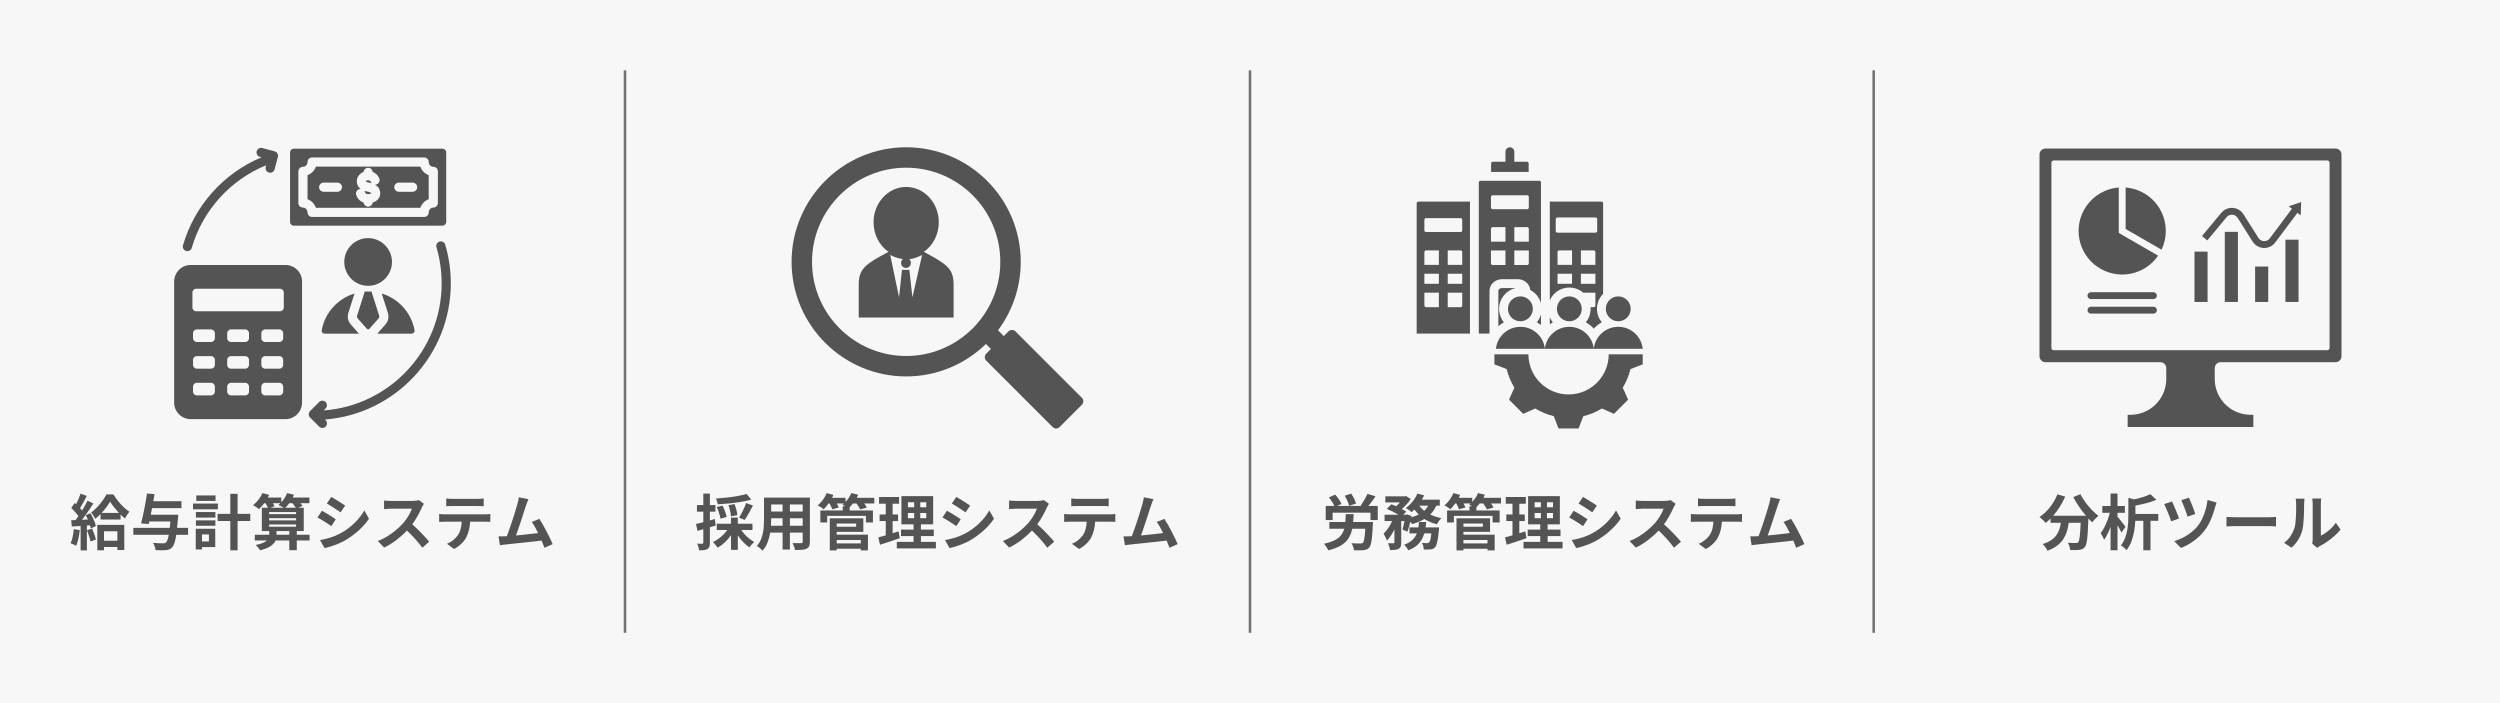 <?xml version="1.0" encoding="UTF-8"?> <svg xmlns="http://www.w3.org/2000/svg" xmlns:xlink="http://www.w3.org/1999/xlink" width="1920" zoomAndPan="magnify" viewBox="0 0 1440 405" height="540" preserveAspectRatio="xMidYMid meet" version="1.0"><defs><g></g><clipPath id="63dce45916"><path d="M 100.316 85 L 259.316 85 L 259.316 246.816 L 100.316 246.816 Z M 100.316 85 " clip-rule="nonzero"></path></clipPath><clipPath id="3a39ea1661"><path d="M 455.953 84.816 L 623.953 84.816 L 623.953 246.816 L 455.953 246.816 Z M 455.953 84.816 " clip-rule="nonzero"></path></clipPath><clipPath id="4d77d37dd0"><path d="M 1174.754 85 L 1348.754 85 L 1348.754 246 L 1174.754 246 Z M 1174.754 85 " clip-rule="nonzero"></path></clipPath><clipPath id="682ba6c78b"><path d="M 816 84.816 L 946.5 84.816 L 946.5 246.816 L 816 246.816 Z M 816 84.816 " clip-rule="nonzero"></path></clipPath></defs><rect x="-144" width="1728" fill="#ffffff" y="-40.5" height="486" fill-opacity="1"></rect><rect x="-144" width="1728" fill="#f7f7f7" y="-40.5" height="486" fill-opacity="1"></rect><path stroke-linecap="butt" transform="matrix(0, 0.75, -0.75, 0, 720.75, 40.5)" fill="none" stroke-linejoin="miter" d="M 0 1 L 432 1 " stroke="#737373" stroke-width="2" stroke-opacity="1" stroke-miterlimit="4"></path><path stroke-linecap="butt" transform="matrix(0, 0.75, -0.75, 0, 1080, 40.5)" fill="none" stroke-linejoin="miter" d="M 0 1 L 432 1 " stroke="#737373" stroke-width="2" stroke-opacity="1" stroke-miterlimit="4"></path><path stroke-linecap="butt" transform="matrix(0, 0.75, -0.75, 0, 360.75, 40.5)" fill="none" stroke-linejoin="miter" d="M 0 1 L 432 1 " stroke="#737373" stroke-width="2" stroke-opacity="1" stroke-miterlimit="4"></path><g fill="#545454" fill-opacity="1"><g transform="translate(761.017, 313.934)"><g><path d="M 20.062 -23.906 L 16.062 -22.578 C 15.895 -23.348 15.57 -24.273 15.094 -25.359 C 14.625 -26.441 14.109 -27.453 13.547 -28.391 L 17.25 -29.609 C 17.863 -28.742 18.43 -27.781 18.953 -26.719 C 19.473 -25.656 19.844 -24.719 20.062 -23.906 Z M 18.406 -13.266 L 29.812 -13.266 C 29.812 -13.266 29.805 -13.047 29.797 -12.609 C 29.785 -12.18 29.758 -11.836 29.719 -11.578 C 29.602 -8.828 29.457 -6.566 29.281 -4.797 C 29.102 -3.023 28.883 -1.645 28.625 -0.656 C 28.375 0.32 28.051 1.031 27.656 1.469 C 27.207 1.977 26.719 2.336 26.188 2.547 C 25.664 2.766 25.055 2.906 24.359 2.969 C 23.754 3.039 22.953 3.078 21.953 3.078 C 20.961 3.078 19.93 3.066 18.859 3.047 C 18.816 2.41 18.66 1.707 18.391 0.938 C 18.117 0.176 17.785 -0.484 17.391 -1.047 C 18.422 -0.973 19.426 -0.926 20.406 -0.906 C 21.383 -0.883 22.098 -0.875 22.547 -0.875 C 22.867 -0.875 23.141 -0.895 23.359 -0.938 C 23.578 -0.988 23.797 -1.098 24.016 -1.266 C 24.336 -1.586 24.609 -2.379 24.828 -3.641 C 25.055 -4.898 25.25 -6.812 25.406 -9.375 L 17.891 -9.375 C 17.461 -7.344 16.758 -5.535 15.781 -3.953 C 14.801 -2.367 13.379 -0.992 11.516 0.172 C 9.648 1.336 7.156 2.305 4.031 3.078 C 3.812 2.492 3.461 1.828 2.984 1.078 C 2.516 0.336 2.055 -0.273 1.609 -0.766 C 4.172 -1.305 6.234 -1.977 7.797 -2.781 C 9.367 -3.582 10.578 -4.531 11.422 -5.625 C 12.273 -6.727 12.891 -7.977 13.266 -9.375 L 4.688 -9.375 L 4.688 -13.266 L 13.891 -13.266 C 13.961 -13.961 14.016 -14.691 14.047 -15.453 C 14.086 -16.211 14.117 -17 14.141 -17.812 L 18.688 -17.812 C 18.664 -17.02 18.629 -16.242 18.578 -15.484 C 18.535 -14.723 18.477 -13.984 18.406 -13.266 Z M 27.156 -22.5 L 32.578 -22.5 L 32.578 -14.391 L 28.391 -14.391 L 28.391 -18.656 L 6.578 -18.656 L 6.578 -14.391 L 2.594 -14.391 L 2.594 -22.5 L 7.562 -22.5 C 7.227 -23.25 6.773 -24.07 6.203 -24.969 C 5.641 -25.863 5.051 -26.676 4.438 -27.406 L 8.047 -29.078 C 8.742 -28.285 9.441 -27.391 10.141 -26.391 C 10.848 -25.391 11.352 -24.477 11.656 -23.656 L 9.172 -22.5 L 23.484 -22.5 L 22.719 -22.781 C 23.414 -23.695 24.129 -24.773 24.859 -26.016 C 25.598 -27.266 26.191 -28.414 26.641 -29.469 L 31.297 -28.062 C 30.641 -27.062 29.945 -26.078 29.219 -25.109 C 28.5 -24.141 27.812 -23.27 27.156 -22.5 Z M 27.156 -22.5 "></path></g></g></g><g fill="#545454" fill-opacity="1"><g transform="translate(796.009, 313.934)"><g><path d="M 25.125 -10.156 L 32.938 -10.156 C 32.938 -10.156 32.922 -9.953 32.891 -9.547 C 32.867 -9.148 32.836 -8.828 32.797 -8.578 C 32.516 -5.547 32.203 -3.281 31.859 -1.781 C 31.523 -0.289 31.102 0.734 30.594 1.297 C 30.219 1.691 29.832 1.977 29.438 2.156 C 29.039 2.332 28.57 2.453 28.031 2.516 C 27.594 2.566 27.035 2.598 26.359 2.609 C 25.68 2.617 24.93 2.613 24.109 2.594 C 24.086 2.008 23.977 1.348 23.781 0.609 C 23.582 -0.117 23.32 -0.742 23 -1.266 C 23.625 -1.191 24.207 -1.141 24.75 -1.109 C 25.301 -1.086 25.719 -1.078 26 -1.078 C 26.469 -1.078 26.844 -1.207 27.125 -1.469 C 27.383 -1.695 27.625 -2.211 27.844 -3.016 C 28.062 -3.828 28.266 -5.051 28.453 -6.688 L 24.391 -6.688 C 23.805 -4.602 22.82 -2.734 21.438 -1.078 C 20.051 0.578 17.969 1.953 15.188 3.047 C 14.957 2.555 14.609 1.988 14.141 1.344 C 13.672 0.707 13.219 0.203 12.781 -0.172 C 14.875 -0.941 16.477 -1.879 17.594 -2.984 C 18.719 -4.098 19.551 -5.332 20.094 -6.688 L 15.859 -6.688 L 15.859 -10.156 L 20.969 -10.156 C 21.062 -10.664 21.133 -11.176 21.188 -11.688 C 21.25 -12.195 21.289 -12.723 21.312 -13.266 L 25.484 -13.266 C 25.43 -12.754 25.375 -12.234 25.312 -11.703 C 25.258 -11.18 25.195 -10.664 25.125 -10.156 Z M 26.672 -22.688 L 21.453 -22.688 C 22.242 -21.562 23.211 -20.566 24.359 -19.703 C 25.266 -20.523 26.035 -21.52 26.672 -22.688 Z M 33.312 -22.688 L 31.297 -22.688 C 30.379 -20.695 29.211 -18.988 27.797 -17.562 C 29.754 -16.633 31.898 -15.945 34.234 -15.5 C 33.785 -15.082 33.305 -14.523 32.797 -13.828 C 32.285 -13.129 31.891 -12.508 31.609 -11.969 C 30.273 -12.289 29.016 -12.707 27.828 -13.219 C 26.641 -13.738 25.52 -14.328 24.469 -14.984 C 23.438 -14.348 22.316 -13.789 21.109 -13.312 C 19.91 -12.832 18.648 -12.41 17.328 -12.047 C 17.117 -12.441 16.789 -12.93 16.344 -13.516 C 16.113 -12.441 15.852 -11.395 15.562 -10.375 C 15.27 -9.363 14.957 -8.461 14.625 -7.672 L 11.828 -8.953 C 12.016 -9.609 12.207 -10.352 12.406 -11.188 C 12.602 -12.031 12.785 -12.898 12.953 -13.797 L 11.094 -13.797 L 11.094 -1.469 C 11.094 -0.531 10.992 0.227 10.797 0.812 C 10.598 1.395 10.195 1.848 9.594 2.172 C 9.008 2.492 8.312 2.695 7.5 2.781 C 6.695 2.863 5.75 2.906 4.656 2.906 C 4.602 2.32 4.453 1.656 4.203 0.906 C 3.961 0.164 3.719 -0.484 3.469 -1.047 C 4.113 -1.023 4.738 -1.016 5.344 -1.016 C 5.957 -1.016 6.379 -1.016 6.609 -1.016 C 6.828 -1.035 6.973 -1.07 7.047 -1.125 C 7.129 -1.188 7.172 -1.328 7.172 -1.547 L 7.172 -9.031 C 6.566 -7.75 5.895 -6.539 5.156 -5.406 C 4.426 -4.27 3.641 -3.32 2.797 -2.562 C 2.641 -3.164 2.367 -3.844 1.984 -4.594 C 1.598 -5.352 1.238 -6.016 0.906 -6.578 C 1.863 -7.441 2.781 -8.516 3.656 -9.797 C 4.531 -11.078 5.27 -12.41 5.875 -13.797 L 1.5 -13.797 L 1.5 -17.438 L 9.516 -17.438 C 8.535 -18.039 7.438 -18.645 6.219 -19.25 C 5.008 -19.852 3.859 -20.379 2.766 -20.828 L 5.391 -23.484 C 5.805 -23.316 6.254 -23.141 6.734 -22.953 C 7.211 -22.773 7.688 -22.578 8.156 -22.359 C 8.945 -23.035 9.68 -23.77 10.359 -24.562 L 1.953 -24.562 L 1.953 -28.062 L 13.266 -28.062 L 13.891 -28.203 L 16.562 -26.531 C 15.977 -25.551 15.223 -24.551 14.297 -23.531 C 13.379 -22.52 12.426 -21.594 11.438 -20.75 C 12.488 -20.219 13.344 -19.707 14 -19.219 L 12.281 -17.438 L 13.969 -17.438 L 14.531 -17.609 L 17.047 -16.766 L 16.906 -15.953 C 17.676 -16.172 18.422 -16.41 19.141 -16.672 C 19.867 -16.941 20.547 -17.238 21.172 -17.562 C 20.266 -18.457 19.438 -19.426 18.688 -20.469 C 18.438 -20.195 18.176 -19.938 17.906 -19.688 C 17.633 -19.438 17.367 -19.195 17.109 -18.969 C 16.711 -19.289 16.172 -19.691 15.484 -20.172 C 14.797 -20.648 14.207 -21.031 13.719 -21.312 C 15.094 -22.289 16.379 -23.52 17.578 -25 C 18.785 -26.488 19.727 -28.035 20.406 -29.641 L 24.297 -28.594 C 23.891 -27.727 23.457 -26.91 23 -26.141 L 33.312 -26.141 Z M 33.312 -22.688 "></path></g></g></g><g fill="#545454" fill-opacity="1"><g transform="translate(831.001, 313.934)"><g><path d="M 25.797 -2.906 L 11.938 -2.906 L 11.938 -0.938 L 25.797 -0.938 Z M 23.141 -12.359 L 11.938 -12.359 L 11.938 -10.531 L 23.141 -10.531 Z M 11.938 -7.562 L 11.938 -5.953 L 29.922 -5.953 L 29.922 3.078 L 25.797 3.078 L 25.797 2.141 L 11.938 2.141 L 11.938 3.078 L 7.938 3.078 L 7.938 -15.359 L 27.266 -15.359 L 27.266 -7.562 Z M 33.594 -27.188 L 33.594 -23.938 L 27.828 -23.938 C 28.129 -23.52 28.406 -23.102 28.656 -22.688 C 28.914 -22.281 29.129 -21.914 29.297 -21.594 L 25.438 -20.516 C 25.258 -20.973 24.969 -21.508 24.562 -22.125 C 24.164 -22.75 23.758 -23.352 23.344 -23.938 L 21.312 -23.938 C 20.688 -23.145 20.047 -22.438 19.391 -21.812 L 19.391 -19.922 L 32.797 -19.922 L 32.797 -12.984 L 28.734 -12.984 L 28.734 -16.797 L 6.438 -16.797 L 6.438 -12.984 L 2.516 -12.984 L 2.516 -19.922 L 15.406 -19.922 L 15.406 -22.359 L 16.938 -22.359 C 16.633 -22.547 16.328 -22.711 16.016 -22.859 C 15.703 -23.016 15.426 -23.141 15.188 -23.234 C 15.332 -23.359 15.477 -23.477 15.625 -23.594 C 15.781 -23.707 15.926 -23.82 16.062 -23.938 L 11.969 -23.938 C 12.477 -23.051 12.863 -22.281 13.125 -21.625 L 9.375 -20.578 C 9.238 -21.023 9.023 -21.551 8.734 -22.156 C 8.441 -22.758 8.133 -23.352 7.812 -23.938 L 7.203 -23.938 C 6.766 -23.281 6.305 -22.672 5.828 -22.109 C 5.348 -21.555 4.875 -21.047 4.406 -20.578 C 4.156 -20.816 3.816 -21.082 3.391 -21.375 C 2.973 -21.664 2.551 -21.941 2.125 -22.203 C 1.707 -22.473 1.336 -22.676 1.016 -22.812 C 2.066 -23.707 3.055 -24.785 3.984 -26.047 C 4.922 -27.305 5.645 -28.598 6.156 -29.922 L 10.047 -28.875 C 9.93 -28.594 9.801 -28.312 9.656 -28.031 C 9.52 -27.75 9.379 -27.469 9.234 -27.188 L 17.016 -27.188 L 17.016 -24.844 C 18.461 -26.344 19.566 -28.035 20.328 -29.922 L 24.297 -28.984 C 24.055 -28.398 23.773 -27.801 23.453 -27.188 Z M 33.594 -27.188 "></path></g></g></g><g fill="#545454" fill-opacity="1"><g transform="translate(865.993, 313.934)"><g><path d="M 12.562 -7.875 L 13.266 -3.953 C 11.348 -3.273 9.383 -2.609 7.375 -1.953 C 5.375 -1.305 3.535 -0.711 1.859 -0.172 L 0.906 -4.406 C 1.508 -4.57 2.172 -4.75 2.891 -4.938 C 3.617 -5.125 4.383 -5.332 5.188 -5.562 L 5.188 -13.797 L 1.641 -13.797 L 1.641 -17.609 L 5.188 -17.609 L 5.188 -23.766 L 1.328 -23.766 L 1.328 -27.656 L 12.875 -27.656 L 12.875 -23.766 L 9.141 -23.766 L 9.141 -17.609 L 12.281 -17.609 L 12.281 -13.797 L 9.141 -13.797 L 9.141 -6.797 C 9.723 -6.973 10.297 -7.148 10.859 -7.328 C 11.43 -7.504 12 -7.688 12.562 -7.875 Z M 17.953 -18.438 L 17.953 -15.438 L 21.562 -15.438 L 21.562 -18.438 Z M 17.953 -24.641 L 17.953 -21.734 L 21.562 -21.734 L 21.562 -24.641 Z M 28.531 -21.734 L 28.531 -24.641 L 25.062 -24.641 L 25.062 -21.734 Z M 28.531 -15.438 L 28.531 -18.438 L 25.062 -18.438 L 25.062 -15.438 Z M 25.438 -1.812 L 34.062 -1.812 L 34.062 1.953 L 11.547 1.953 L 11.547 -1.812 L 21.203 -1.812 L 21.203 -5.141 L 13.969 -5.141 L 13.969 -8.891 L 21.203 -8.891 L 21.203 -11.906 L 14.203 -11.906 L 14.203 -28.172 L 32.484 -28.172 L 32.484 -11.906 L 25.438 -11.906 L 25.438 -8.891 L 32.859 -8.891 L 32.859 -5.141 L 25.438 -5.141 Z M 25.438 -1.812 "></path></g></g></g><g fill="#545454" fill-opacity="1"><g transform="translate(900.985, 313.934)"><g><path d="M 10.812 -27.719 C 11.582 -27.301 12.473 -26.773 13.484 -26.141 C 14.504 -25.516 15.492 -24.891 16.453 -24.266 C 17.41 -23.648 18.191 -23.133 18.797 -22.719 L 16.172 -18.828 C 15.516 -19.297 14.711 -19.836 13.766 -20.453 C 12.828 -21.078 11.867 -21.695 10.891 -22.312 C 9.91 -22.926 9.035 -23.445 8.266 -23.875 Z M 4.312 -2.875 C 6.27 -3.195 8.27 -3.672 10.312 -4.297 C 12.352 -4.93 14.328 -5.766 16.234 -6.797 C 19.223 -8.453 21.891 -10.426 24.234 -12.719 C 26.578 -15.02 28.453 -17.422 29.859 -19.922 L 32.547 -15.156 C 30.91 -12.75 28.895 -10.469 26.5 -8.312 C 24.113 -6.156 21.488 -4.25 18.625 -2.594 C 17.426 -1.914 16.117 -1.285 14.703 -0.703 C 13.297 -0.117 11.91 0.383 10.547 0.812 C 9.18 1.25 7.977 1.562 6.938 1.75 Z M 5.422 -19.734 C 6.211 -19.316 7.113 -18.805 8.125 -18.203 C 9.145 -17.598 10.133 -16.984 11.094 -16.359 C 12.051 -15.742 12.82 -15.227 13.406 -14.812 L 10.844 -10.891 C 10.195 -11.348 9.398 -11.883 8.453 -12.5 C 7.504 -13.125 6.535 -13.738 5.547 -14.344 C 4.555 -14.957 3.664 -15.461 2.875 -15.859 Z M 5.422 -19.734 "></path></g></g></g><g fill="#545454" fill-opacity="1"><g transform="translate(935.977, 313.934)"><g><path d="M 26.312 -25.859 L 29.188 -23.734 C 29.051 -23.547 28.852 -23.223 28.594 -22.766 C 28.332 -22.305 28.125 -21.906 27.969 -21.562 C 27.383 -20.207 26.613 -18.66 25.656 -16.922 C 24.695 -15.18 23.633 -13.52 22.469 -11.938 C 23.332 -11.188 24.227 -10.363 25.156 -9.469 C 26.094 -8.57 27 -7.66 27.875 -6.734 C 28.75 -5.816 29.566 -4.941 30.328 -4.109 C 31.086 -3.285 31.723 -2.555 32.234 -1.922 L 28.25 1.547 C 27.102 -0.047 25.758 -1.695 24.219 -3.406 C 22.676 -5.125 21.078 -6.773 19.422 -8.359 C 17.578 -6.398 15.523 -4.555 13.266 -2.828 C 11.004 -1.109 8.672 0.32 6.266 1.469 L 2.656 -2.312 C 4.551 -3.031 6.383 -3.938 8.156 -5.031 C 9.926 -6.133 11.566 -7.328 13.078 -8.609 C 14.598 -9.891 15.91 -11.141 17.016 -12.359 C 17.785 -13.242 18.52 -14.188 19.219 -15.188 C 19.914 -16.188 20.523 -17.188 21.047 -18.188 C 21.578 -19.195 21.969 -20.113 22.219 -20.938 L 10.359 -20.938 C 9.641 -20.938 8.863 -20.898 8.031 -20.828 C 7.207 -20.754 6.609 -20.707 6.234 -20.688 L 6.234 -25.656 C 6.555 -25.602 6.973 -25.562 7.484 -25.531 C 8.004 -25.5 8.523 -25.469 9.047 -25.438 C 9.566 -25.414 10.004 -25.406 10.359 -25.406 L 22.688 -25.406 C 23.445 -25.406 24.156 -25.453 24.812 -25.547 C 25.469 -25.641 25.969 -25.742 26.312 -25.859 Z M 26.312 -25.859 "></path></g></g></g><g fill="#545454" fill-opacity="1"><g transform="translate(970.969, 313.934)"><g><path d="M 24.844 -22.469 L 10.812 -22.469 C 10.207 -22.469 9.566 -22.457 8.891 -22.438 C 8.211 -22.414 7.602 -22.379 7.062 -22.328 L 7.062 -26.844 C 7.625 -26.75 8.238 -26.68 8.906 -26.641 C 9.57 -26.609 10.195 -26.594 10.781 -26.594 L 24.844 -26.594 C 25.457 -26.594 26.094 -26.609 26.75 -26.641 C 27.414 -26.68 28.039 -26.75 28.625 -26.844 L 28.625 -22.328 C 28.02 -22.379 27.391 -22.414 26.734 -22.438 C 26.086 -22.457 25.457 -22.469 24.844 -22.469 Z M 6.328 -17.672 L 29.266 -17.672 C 29.629 -17.672 30.133 -17.688 30.781 -17.719 C 31.426 -17.758 31.977 -17.816 32.438 -17.891 L 32.438 -13.328 C 32 -13.379 31.484 -13.41 30.891 -13.422 C 30.297 -13.43 29.754 -13.438 29.266 -13.438 L 20.828 -13.438 C 20.734 -11.645 20.492 -10.004 20.109 -8.516 C 19.723 -7.035 19.211 -5.676 18.578 -4.438 C 17.973 -3.227 17.039 -2.004 15.781 -0.766 C 14.52 0.461 13.109 1.477 11.547 2.281 L 7.453 -0.703 C 8.691 -1.172 9.879 -1.867 11.016 -2.797 C 12.16 -3.734 13.086 -4.703 13.797 -5.703 C 14.516 -6.797 15.035 -7.988 15.359 -9.281 C 15.691 -10.582 15.891 -11.969 15.953 -13.438 L 6.328 -13.438 C 5.816 -13.438 5.25 -13.426 4.625 -13.406 C 4.008 -13.383 3.457 -13.348 2.969 -13.297 L 2.969 -17.891 C 3.508 -17.836 4.07 -17.785 4.656 -17.734 C 5.238 -17.691 5.797 -17.672 6.328 -17.672 Z M 6.328 -17.672 "></path></g></g></g><g fill="#545454" fill-opacity="1"><g transform="translate(1005.961, 313.934)"><g><path d="M 33.359 -0.531 L 28.625 1.578 C 28.395 0.973 28.145 0.32 27.875 -0.375 C 27.602 -1.082 27.305 -1.812 26.984 -2.562 C 25.836 -2.414 24.535 -2.258 23.078 -2.094 C 21.617 -1.938 20.098 -1.773 18.516 -1.609 C 16.93 -1.441 15.367 -1.273 13.828 -1.109 C 12.285 -0.953 10.859 -0.801 9.547 -0.656 C 8.242 -0.52 7.148 -0.406 6.266 -0.312 C 5.816 -0.27 5.297 -0.207 4.703 -0.125 C 4.109 -0.039 3.531 0.035 2.969 0.109 L 2.172 -5 C 2.773 -5 3.422 -5 4.109 -5 C 4.797 -5 5.43 -5.016 6.016 -5.047 L 6.969 -5.078 C 7.363 -6.098 7.789 -7.273 8.25 -8.609 C 8.719 -9.941 9.191 -11.316 9.672 -12.734 C 10.148 -14.16 10.602 -15.555 11.031 -16.922 C 11.469 -18.285 11.852 -19.539 12.188 -20.688 C 12.531 -21.832 12.805 -22.766 13.016 -23.484 C 13.273 -24.367 13.461 -25.113 13.578 -25.719 C 13.691 -26.332 13.785 -26.93 13.859 -27.516 L 19.422 -26.391 C 19.191 -25.879 18.945 -25.297 18.688 -24.641 C 18.438 -23.984 18.18 -23.27 17.922 -22.5 C 17.68 -21.82 17.395 -20.953 17.062 -19.891 C 16.727 -18.836 16.352 -17.672 15.938 -16.391 C 15.531 -15.117 15.102 -13.82 14.656 -12.5 C 14.219 -11.188 13.785 -9.922 13.359 -8.703 C 12.941 -7.492 12.562 -6.426 12.219 -5.5 C 13.633 -5.633 15.102 -5.781 16.625 -5.938 C 18.145 -6.102 19.625 -6.27 21.062 -6.438 C 22.508 -6.602 23.816 -6.754 24.984 -6.891 C 24.379 -8.148 23.758 -9.336 23.125 -10.453 C 22.5 -11.578 21.895 -12.523 21.312 -13.297 L 25.688 -15.078 C 26.32 -14.148 26.992 -13.055 27.703 -11.797 C 28.41 -10.535 29.117 -9.223 29.828 -7.859 C 30.547 -6.492 31.211 -5.176 31.828 -3.906 C 32.453 -2.633 32.961 -1.508 33.359 -0.531 Z M 33.359 -0.531 "></path></g></g></g><g clip-path="url(#63dce45916)"><path fill="#545454" d="M 164.449 152.621 C 169.691 152.621 173.984 156.914 173.984 162.164 L 173.984 231.895 C 173.984 237.137 169.691 241.434 164.449 241.434 L 109.848 241.434 C 104.594 241.434 100.305 237.137 100.305 231.895 L 100.305 162.164 C 100.305 156.914 104.594 152.621 109.848 152.621 Z M 141.242 220.508 L 133.047 220.508 C 131.836 220.508 130.855 221.488 130.855 222.699 L 130.855 225.547 C 130.855 226.758 131.836 227.742 133.047 227.742 L 141.242 227.742 C 142.449 227.742 143.434 226.758 143.434 225.547 L 143.434 222.699 C 143.434 221.488 142.449 220.508 141.242 220.508 Z M 141.242 189.746 L 133.047 189.746 C 131.836 189.746 130.855 190.738 130.855 191.945 L 130.855 194.797 C 130.855 196 131.836 196.988 133.047 196.988 L 141.242 196.988 C 142.449 196.988 143.434 196 143.434 194.797 L 143.434 191.945 C 143.434 190.738 142.449 189.746 141.242 189.746 Z M 141.242 205.129 L 133.047 205.129 C 131.836 205.129 130.855 206.113 130.855 207.324 L 130.855 210.172 C 130.855 211.383 131.836 212.367 133.047 212.367 L 141.242 212.367 C 142.449 212.367 143.434 211.383 143.434 210.172 L 143.434 207.324 C 143.434 206.113 142.449 205.129 141.242 205.129 Z M 160.914 205.129 L 152.723 205.129 C 151.512 205.129 150.527 206.113 150.527 207.324 L 150.527 210.172 C 150.527 211.383 151.512 212.367 152.723 212.367 L 160.914 212.367 C 162.125 212.367 163.109 211.383 163.109 210.172 L 163.109 207.324 C 163.109 206.113 162.125 205.129 160.914 205.129 Z M 121.566 220.508 L 113.371 220.508 C 112.164 220.508 111.18 221.488 111.18 222.699 L 111.18 225.547 C 111.18 226.758 112.164 227.742 113.371 227.742 L 121.566 227.742 C 122.773 227.742 123.766 226.758 123.766 225.547 L 123.766 222.699 C 123.766 221.488 122.773 220.508 121.566 220.508 Z M 160.914 189.746 L 152.723 189.746 C 151.512 189.746 150.527 190.738 150.527 191.945 L 150.527 194.797 C 150.527 196 151.512 196.988 152.723 196.988 L 160.914 196.988 C 162.125 196.988 163.109 196 163.109 194.797 L 163.109 191.945 C 163.109 190.738 162.125 189.746 160.914 189.746 Z M 121.566 205.129 L 113.371 205.129 C 112.164 205.129 111.18 206.113 111.18 207.324 L 111.18 210.172 C 111.18 211.383 112.164 212.367 113.371 212.367 L 121.566 212.367 C 122.773 212.367 123.766 211.383 123.766 210.172 L 123.766 207.324 C 123.766 206.113 122.773 205.129 121.566 205.129 Z M 161.266 166.316 L 113.023 166.316 C 111.816 166.316 110.832 167.301 110.832 168.508 L 110.832 177.113 C 110.832 178.32 111.816 179.305 113.023 179.305 L 161.266 179.305 C 162.473 179.305 163.457 178.32 163.457 177.113 L 163.457 168.508 C 163.457 167.301 162.473 166.316 161.266 166.316 Z M 121.566 189.746 L 113.371 189.746 C 112.164 189.746 111.18 190.738 111.18 191.945 L 111.18 194.797 C 111.18 196 112.164 196.988 113.371 196.988 L 121.566 196.988 C 122.773 196.988 123.766 196 123.766 194.797 L 123.766 191.945 C 123.766 190.738 122.773 189.746 121.566 189.746 Z M 160.914 220.508 L 152.723 220.508 C 151.512 220.508 150.527 221.488 150.527 222.699 L 150.527 225.547 C 150.527 226.758 151.512 227.742 152.723 227.742 L 160.914 227.742 C 162.125 227.742 163.109 226.758 163.109 225.547 L 163.109 222.699 C 163.109 221.488 162.125 220.508 160.914 220.508 Z M 167.062 127.812 L 167.062 87.828 C 167.062 86.629 168.047 85.648 169.242 85.648 L 254.844 85.648 C 256.047 85.648 257.023 86.629 257.023 87.828 L 257.023 127.812 C 257.023 129.016 256.047 129.992 254.844 129.992 L 169.242 129.992 C 168.047 129.992 167.062 129.016 167.062 127.812 Z M 244.324 124.961 C 245.781 124.961 246.961 123.781 246.961 122.324 C 246.961 120.824 248.117 119.578 249.582 119.578 C 251.039 119.578 252.219 118.398 252.219 116.941 L 252.219 98.707 C 252.219 97.25 251.039 96.07 249.582 96.07 C 248.117 96.07 246.961 94.82 246.961 93.324 C 246.961 91.867 245.781 90.688 244.324 90.688 L 179.762 90.688 C 178.305 90.688 177.125 91.867 177.125 93.324 C 177.125 94.82 175.969 96.07 174.504 96.07 C 173.047 96.07 171.867 97.25 171.867 98.707 L 171.867 116.941 C 171.867 118.398 173.047 119.578 174.504 119.578 C 175.969 119.578 177.125 120.824 177.125 122.324 C 177.125 123.781 178.305 124.961 179.762 124.961 Z M 242.121 119.688 L 181.965 119.688 C 181.18 117.387 179.391 115.57 177.141 114.762 C 177.141 114.762 177.141 100.883 177.141 100.883 C 179.391 100.074 181.176 98.258 181.965 95.961 C 201.402 95.961 222.691 95.961 242.125 95.961 C 242.91 98.254 244.699 100.07 246.945 100.883 C 246.945 100.883 246.945 114.766 246.945 114.766 C 244.699 115.574 242.91 117.391 242.121 119.688 Z M 207.688 108.816 C 207.484 108.816 207.277 108.844 207.07 108.895 C 205.66 109.246 204.801 110.68 205.152 112.09 C 205.723 114.383 207.383 115.941 209.422 116.656 C 209.562 117.977 210.684 119.012 212.043 119.012 C 213.391 119.012 214.5 118 214.66 116.695 C 217.227 115.875 219.352 113.816 218.969 110.668 C 218.723 108.602 217.543 107.23 216.016 106.355 C 216.359 106.359 216.707 106.293 217.047 106.148 C 218.387 105.586 219.02 104.039 218.457 102.699 C 217.668 100.82 216.262 99.617 214.668 99.016 C 214.539 97.68 213.41 96.637 212.043 96.637 C 210.668 96.637 209.535 97.695 209.418 99.039 C 209.41 99.043 209.402 99.047 209.395 99.051 C 207.051 99.973 205.395 102.02 205.527 104.773 L 205.527 104.777 C 205.617 106.594 206.473 107.906 207.688 108.816 Z M 209.867 109.938 C 210.441 110.137 211.035 110.281 211.629 110.375 L 211.633 110.379 C 212.156 110.461 212.715 110.574 213.207 110.797 C 213.438 110.902 213.699 111.008 213.734 111.297 L 213.734 111.305 C 213.754 111.453 213.578 111.477 213.461 111.535 C 213.062 111.73 212.59 111.812 212.156 111.824 C 211.363 111.844 210.469 111.629 210.27 110.816 C 210.188 110.492 210.051 110.195 209.867 109.938 Z M 214.129 105.555 C 213.586 105.387 213.031 105.262 212.477 105.172 C 212.02 105.098 211.531 104.992 211.105 104.785 C 210.977 104.723 210.805 104.684 210.793 104.516 C 210.773 104.035 211.32 103.906 211.766 103.84 C 212.453 103.742 213.266 103.957 213.594 104.738 C 213.723 105.051 213.906 105.324 214.129 105.555 Z M 237.664 105.188 L 229.734 105.188 C 228.281 105.188 227.098 106.367 227.098 107.824 C 227.098 109.277 228.281 110.461 229.734 110.461 L 237.664 110.461 C 239.117 110.461 240.301 109.277 240.301 107.824 C 240.301 106.367 239.117 105.188 237.664 105.188 Z M 194.352 105.188 L 186.426 105.188 C 184.969 105.188 183.785 106.367 183.785 107.824 C 183.785 109.277 184.969 110.461 186.426 110.461 L 194.352 110.461 C 195.805 110.461 196.988 109.277 196.988 107.824 C 196.988 106.367 195.805 105.188 194.352 105.188 Z M 206.738 192.18 C 198.191 192.176 190.383 192.176 186.914 192.172 C 186.43 192.172 185.973 191.961 185.66 191.59 C 185.348 191.223 185.215 190.734 185.297 190.258 C 187.109 180.156 194.516 171.984 204.203 169.074 L 200.652 180.219 C 199.914 182.543 200.449 185.086 202.07 186.91 Z M 219.871 169.07 C 229.555 171.98 236.969 180.152 238.797 190.258 C 238.879 190.734 238.742 191.227 238.43 191.598 C 238.117 191.965 237.656 192.18 237.172 192.18 C 233.703 192.18 225.891 192.18 217.344 192.18 L 222.008 186.906 C 223.625 185.082 224.16 182.543 223.422 180.223 Z M 212.043 164.629 C 204.465 164.629 198.293 158.457 198.293 150.891 C 198.293 143.324 204.465 137.156 212.043 137.156 C 219.609 137.156 225.781 143.324 225.781 150.891 C 225.781 158.457 219.609 164.629 212.043 164.629 Z M 210.102 167.926 L 213.973 167.926 L 218.395 181.82 C 218.57 182.375 218.441 182.977 218.059 183.414 L 212.781 189.375 C 212.594 189.59 212.324 189.711 212.043 189.711 C 211.762 189.711 211.488 189.59 211.301 189.379 L 206.016 183.414 C 205.629 182.977 205.504 182.375 205.68 181.82 Z M 153.324 95.195 C 132.695 103.602 116.734 121.125 110.465 142.75 C 110.059 144.148 108.594 144.953 107.199 144.547 C 105.801 144.141 104.996 142.68 105.398 141.281 C 112.051 118.352 128.863 99.723 150.633 90.602 L 149.711 90.355 C 148.305 89.977 147.469 88.531 147.844 87.125 C 148.223 85.719 149.668 84.883 151.074 85.262 L 158.203 87.172 C 159.609 87.547 160.445 88.996 160.07 90.402 L 158.16 97.531 C 157.781 98.938 156.336 99.773 154.93 99.395 C 153.523 99.02 152.688 97.574 153.062 96.168 Z M 187.211 241.645 L 187.562 241.996 C 188.59 243.023 188.59 244.695 187.562 245.723 C 186.535 246.754 184.863 246.754 183.832 245.723 L 178.613 240.504 C 177.582 239.473 177.582 237.805 178.613 236.773 L 183.832 231.555 C 184.863 230.523 186.535 230.523 187.562 231.555 C 188.59 232.582 188.59 234.254 187.562 235.285 L 186.43 236.414 C 224.402 233.621 254.387 201.887 254.387 163.207 C 254.387 155.992 253.34 149.016 251.398 142.426 C 250.984 141.031 251.785 139.562 253.18 139.148 C 254.574 138.738 256.043 139.535 256.457 140.934 C 258.539 147.996 259.66 155.473 259.66 163.207 C 259.66 204.535 227.727 238.461 187.211 241.645 Z M 187.211 241.645 " fill-opacity="1" fill-rule="evenodd"></path></g><g clip-path="url(#3a39ea1661)"><path fill="#545454" d="M 521.949 205.047 C 492.051 205.047 467.727 180.723 467.727 150.824 C 467.727 120.922 492.051 96.598 521.949 96.598 C 551.852 96.598 576.176 120.922 576.176 150.824 C 576.176 180.723 551.852 205.047 521.949 205.047 Z M 623.168 229.145 L 584.898 190.883 C 583.797 189.781 582.008 189.781 580.902 190.883 L 578.195 193.59 L 574.848 190.242 C 583.074 179.234 587.945 165.59 587.945 150.824 C 587.945 114.434 558.34 84.824 521.949 84.824 C 485.559 84.824 455.953 114.434 455.953 150.824 C 455.953 187.215 485.559 216.82 521.949 216.82 C 539.801 216.82 556.008 209.684 567.898 198.133 L 570.773 201.008 L 568.062 203.719 C 567.535 204.246 567.234 204.965 567.234 205.715 C 567.234 206.461 567.535 207.184 568.062 207.711 L 606.332 245.98 C 606.863 246.508 607.582 246.809 608.328 246.809 C 609.078 246.809 609.797 246.508 610.328 245.98 L 623.168 233.137 C 623.695 232.609 623.992 231.891 623.992 231.141 C 623.992 230.395 623.695 229.676 623.168 229.145 " fill-opacity="1" fill-rule="nonzero"></path></g><path fill="#545454" d="M 525.574 171.27 L 523.777 155.398 L 521.664 155.457 L 519.547 155.398 L 517.844 171.27 L 512.777 146.883 C 514.723 147.883 517.234 148.855 520.047 149.215 C 519.422 149.746 519.016 150.539 519.016 151.438 C 519.016 153.039 520.281 154.34 521.84 154.34 C 523.402 154.34 524.664 153.039 524.664 151.438 C 524.664 150.586 524.301 149.828 523.734 149.301 C 526.5 149.055 529.039 147.867 531.125 146.883 Z M 543.305 151.645 C 540.578 149.625 535.684 146.922 532.141 145.055 C 537.492 141.332 540.738 134.98 540.738 128 C 540.738 116.793 532.309 107.68 521.949 107.68 C 511.594 107.68 503.164 116.793 503.164 128 C 503.164 134.98 506.41 141.332 511.762 145.055 C 508.219 146.922 503.324 149.625 500.598 151.645 C 495.547 155.379 494.625 158.855 494.625 164.348 L 494.625 182.91 L 549.277 182.91 L 549.277 164.348 C 549.277 158.855 548.352 155.379 543.305 151.645 " fill-opacity="1" fill-rule="nonzero"></path><g clip-path="url(#4d77d37dd0)"><path fill="#545454" d="M 1182.988 92.418 L 1340.445 92.418 C 1341.219 92.418 1341.836 93.02 1341.836 93.793 L 1341.836 200.367 C 1341.836 201.121 1341.219 201.727 1340.445 201.727 L 1182.988 201.727 C 1182.23 201.727 1181.613 201.121 1181.613 200.367 L 1181.613 93.793 C 1181.613 93.02 1182.23 92.418 1182.988 92.418 Z M 1178.199 85.562 C 1176.301 85.562 1174.754 87.09 1174.754 88.988 L 1174.754 205.184 C 1174.754 207.082 1176.301 208.613 1178.184 208.613 C 1178.199 208.613 1178.199 208.613 1178.199 208.613 L 1244.328 208.613 C 1246.227 208.613 1247.77 210.156 1247.77 212.055 L 1247.77 218.297 C 1247.77 229.676 1238.535 238.914 1227.156 238.914 L 1225.531 238.914 L 1225.531 245.953 L 1297.93 245.953 L 1297.93 238.914 L 1296.309 238.914 C 1284.93 238.914 1275.691 229.676 1275.691 218.297 L 1275.691 212.055 C 1275.691 210.156 1277.238 208.613 1279.137 208.613 L 1345.281 208.613 C 1347.164 208.613 1348.707 207.082 1348.707 205.184 L 1348.707 88.988 C 1348.707 87.09 1347.164 85.562 1345.281 85.562 L 1178.199 85.562 " fill-opacity="1" fill-rule="nonzero"></path></g><path fill="#545454" d="M 1204.344 176.676 C 1203.25 176.691 1202.383 177.586 1202.398 178.684 C 1202.414 179.75 1203.277 180.613 1204.344 180.629 L 1240.422 180.629 C 1241.516 180.613 1242.383 179.719 1242.367 178.637 C 1242.352 177.555 1241.484 176.691 1240.422 176.676 L 1204.344 176.676 " fill-opacity="1" fill-rule="nonzero"></path><path fill="#545454" d="M 1204.344 168.32 C 1203.25 168.336 1202.383 169.23 1202.398 170.328 C 1202.414 171.395 1203.277 172.258 1204.344 172.273 L 1240.422 172.273 C 1241.516 172.258 1242.383 171.363 1242.367 170.281 C 1242.352 169.203 1241.484 168.336 1240.422 168.32 L 1204.344 168.32 " fill-opacity="1" fill-rule="nonzero"></path><path fill="#545454" d="M 1224.359 107.984 L 1224.359 131.891 L 1245.055 143.828 C 1251.016 131.305 1245.719 116.324 1233.191 110.363 C 1230.414 109.035 1227.418 108.23 1224.359 107.984 " fill-opacity="1" fill-rule="nonzero"></path><path fill="#545454" d="M 1220.406 107.984 L 1220.406 134.16 L 1243.078 147.258 C 1235.215 158.684 1219.586 161.574 1208.16 153.711 C 1196.73 145.852 1193.828 130.223 1201.688 118.793 C 1205.98 112.555 1212.855 108.586 1220.406 107.984 " fill-opacity="1" fill-rule="nonzero"></path><path fill="#545454" d="M 1297.516 139.164 L 1288.898 125.512 C 1287.738 123.66 1285.297 123.117 1283.445 124.277 C 1283.09 124.492 1282.781 124.77 1282.52 125.094 L 1271.398 138.484 L 1268.34 135.953 L 1279.477 122.562 C 1282.273 119.211 1287.262 118.75 1290.609 121.543 C 1291.246 122.07 1291.801 122.703 1292.246 123.398 L 1300.867 137.047 C 1302.039 138.902 1304.465 139.457 1306.316 138.285 C 1306.734 138.023 1307.09 137.695 1307.367 137.312 L 1320.152 120.23 L 1318.254 118.809 L 1325.48 116.402 L 1325.203 124.031 L 1323.32 122.609 L 1310.531 139.676 C 1307.922 143.18 1302.965 143.891 1299.477 141.281 C 1298.703 140.691 1298.039 139.984 1297.531 139.164 L 1297.516 139.164 " fill-opacity="1" fill-rule="nonzero"></path><path fill="#545454" d="M 1316.418 138.066 L 1323.953 138.066 L 1323.953 173.926 L 1316.418 173.926 L 1316.418 138.066 " fill-opacity="1" fill-rule="nonzero"></path><path fill="#545454" d="M 1298.949 173.926 L 1298.949 153.527 L 1306.504 153.527 L 1306.504 173.926 L 1298.949 173.926 " fill-opacity="1" fill-rule="nonzero"></path><path fill="#545454" d="M 1281.484 173.926 L 1281.484 133.543 L 1289.035 133.543 L 1289.035 173.926 L 1281.484 173.926 " fill-opacity="1" fill-rule="nonzero"></path><path fill="#545454" d="M 1271.57 173.926 L 1264.031 173.926 L 1264.031 144.926 L 1271.57 144.926 L 1271.57 173.926 " fill-opacity="1" fill-rule="nonzero"></path><g clip-path="url(#682ba6c78b)"><path fill="#545454" d="M 846.695 116.129 L 816.953 116.129 C 816.426 116.129 815.996 116.559 815.996 117.086 L 815.996 192.172 L 846.695 192.172 Z M 932.117 170.719 C 936.078 170.719 939.285 173.926 939.285 177.887 C 939.285 181.844 936.078 185.051 932.117 185.051 C 928.16 185.051 924.953 181.844 924.953 177.887 C 924.953 173.926 928.16 170.719 932.117 170.719 Z M 875.746 170.719 C 879.703 170.719 882.914 173.926 882.914 177.887 C 882.914 181.844 879.703 185.051 875.746 185.051 C 871.789 185.051 868.578 181.844 868.578 177.887 C 868.578 173.926 871.789 170.719 875.746 170.719 Z M 903.934 170.719 C 907.891 170.719 911.098 173.926 911.098 177.887 C 911.098 181.844 907.891 185.051 903.934 185.051 C 899.973 185.051 896.766 181.844 896.766 177.887 C 896.766 173.926 899.973 170.719 903.934 170.719 Z M 918.023 200.891 L 946.211 200.891 C 945.449 193.777 939.434 188.242 932.117 188.242 C 924.805 188.242 918.785 193.777 918.023 200.891 C 917.266 193.777 911.246 188.242 903.934 188.242 C 896.617 188.242 890.602 193.777 889.84 200.891 C 889.078 193.777 883.059 188.242 875.746 188.242 C 868.434 188.242 862.414 193.777 861.652 200.891 Z M 946.211 204.078 L 946.211 209.859 L 939.133 212.586 C 938.234 216.355 936.738 219.961 934.707 223.262 L 937.789 230.199 L 929.613 238.375 L 922.676 235.293 C 919.375 237.328 915.773 238.82 912 239.719 L 909.273 246.797 L 897.711 246.797 L 894.988 239.719 C 891.215 238.82 887.613 237.324 884.312 235.293 L 877.375 238.375 L 869.199 230.199 L 872.277 223.262 C 870.246 219.961 868.75 216.355 867.852 212.586 L 860.773 209.859 L 860.773 204.078 L 880.367 204.078 C 880.367 216.852 890.723 227.203 903.492 227.203 C 916.266 227.203 926.617 216.852 926.617 204.078 Z M 852.75 104.125 C 852.223 104.125 851.793 104.555 851.793 105.082 L 851.793 192.172 L 857.953 192.172 L 857.953 167.523 C 857.953 163.648 861.367 160.82 865.113 160.82 L 874.277 160.82 C 877.824 160.82 881.117 163.363 881.414 167.004 C 884.422 168.574 886.695 171.355 887.594 174.699 L 887.594 105.082 C 887.594 104.555 887.164 104.125 886.637 104.125 Z M 887.594 181.074 L 887.594 187.215 C 886.852 186.637 886.066 186.109 885.246 185.645 C 886.328 184.324 887.137 182.77 887.594 181.074 Z M 863.055 187.91 C 864.035 187.051 865.105 186.293 866.246 185.645 C 864.516 183.531 863.477 180.828 863.477 177.887 C 863.477 172.047 867.562 167.156 873.031 165.922 L 865.113 165.922 C 864.211 165.922 863.055 166.492 863.055 167.523 Z M 859.75 130.832 L 867.145 130.832 L 867.145 139.184 L 858.793 139.184 L 858.793 131.789 C 858.793 131.262 859.223 130.832 859.75 130.832 Z M 867.145 144.285 L 867.145 152.637 L 859.75 152.637 C 859.223 152.637 858.793 152.207 858.793 151.68 L 858.793 144.285 Z M 872.246 130.832 L 879.641 130.832 C 880.168 130.832 880.598 131.262 880.598 131.789 L 880.598 139.184 L 872.246 139.184 Z M 880.598 144.285 L 880.598 151.68 C 880.598 152.207 880.168 152.637 879.641 152.637 L 872.246 152.637 L 872.246 144.285 Z M 859.75 112.48 L 879.641 112.48 C 880.168 112.48 880.598 112.91 880.598 113.438 L 880.598 119.531 C 880.598 120.059 880.168 120.488 879.641 120.488 L 859.75 120.488 C 859.223 120.488 858.793 120.059 858.793 119.531 L 858.793 113.438 C 858.793 112.91 859.223 112.48 859.75 112.48 Z M 859.836 93.145 L 867.145 93.145 L 867.145 87.387 C 867.145 85.977 868.285 84.836 869.695 84.836 C 871.102 84.836 872.246 85.977 872.246 87.387 L 872.246 93.145 L 879.551 93.145 C 880.078 93.145 880.508 93.574 880.508 94.102 L 880.508 99.023 L 858.879 99.023 L 858.879 94.102 C 858.879 93.574 859.309 93.145 859.836 93.145 Z M 922.438 116.129 L 892.695 116.129 L 892.695 172.961 C 894.594 168.637 898.91 165.617 903.934 165.617 C 906.984 165.617 909.777 166.734 911.926 168.582 L 918.945 168.582 L 918.945 175.977 C 918.945 176.504 918.516 176.934 917.988 176.934 L 916.164 176.934 C 916.188 177.246 916.199 177.566 916.199 177.887 C 916.199 180.828 915.164 183.531 913.434 185.645 C 915.141 186.613 916.691 187.836 918.027 189.266 C 919.359 187.836 920.91 186.613 922.617 185.645 C 920.891 183.531 919.852 180.828 919.852 177.887 C 919.852 174.523 921.203 171.48 923.395 169.266 L 923.395 117.086 C 923.395 116.559 922.965 116.129 922.438 116.129 Z M 892.695 182.812 C 893.145 183.836 893.73 184.789 894.43 185.645 C 893.832 185.984 893.254 186.355 892.695 186.758 Z M 898.098 144.227 L 905.496 144.227 L 905.496 152.578 L 897.145 152.578 L 897.145 145.184 C 897.145 144.656 897.574 144.227 898.098 144.227 Z M 910.594 144.227 L 917.988 144.227 C 918.516 144.227 918.945 144.656 918.945 145.184 L 918.945 152.578 L 910.594 152.578 Z M 918.945 157.68 L 918.945 163.48 L 910.594 163.48 L 910.594 157.68 Z M 897.145 163.48 L 897.145 157.68 L 905.492 157.68 L 905.492 163.48 Z M 897.066 125.258 L 919.023 125.258 C 919.547 125.258 919.977 125.688 919.977 126.215 L 919.977 133.062 C 919.977 133.59 919.547 134.02 919.023 134.02 L 897.066 134.02 C 896.539 134.02 896.109 133.59 896.109 133.062 L 896.109 126.215 C 896.109 125.688 896.539 125.258 897.066 125.258 Z M 821.398 144.227 L 828.793 144.227 L 828.793 152.578 L 820.441 152.578 L 820.441 145.184 C 820.441 144.656 820.871 144.227 821.398 144.227 Z M 833.895 144.227 L 841.289 144.227 C 841.816 144.227 842.246 144.656 842.246 145.184 L 842.246 152.578 L 833.895 152.578 Z M 842.246 157.68 L 842.246 163.48 L 833.895 163.48 L 833.895 157.68 Z M 828.793 176.934 L 821.398 176.934 C 820.871 176.934 820.441 176.504 820.441 175.977 L 820.441 168.582 L 828.793 168.582 Z M 833.895 176.934 L 833.895 168.582 L 842.246 168.582 L 842.246 175.977 C 842.246 176.504 841.816 176.934 841.289 176.934 Z M 820.441 163.48 L 820.441 157.68 L 828.793 157.68 L 828.793 163.48 Z M 821.398 125.637 L 841.289 125.637 C 841.816 125.637 842.246 126.066 842.246 126.594 L 842.246 132.684 C 842.246 133.211 841.816 133.641 841.289 133.641 L 821.398 133.641 C 820.871 133.641 820.441 133.211 820.441 132.684 L 820.441 126.594 C 820.441 126.066 820.871 125.637 821.398 125.637 Z M 821.398 125.637 " fill-opacity="1" fill-rule="evenodd"></path></g><g fill="#545454" fill-opacity="1"><g transform="translate(400.031, 313.934)"><g><path d="M 29.953 -29.406 L 32.719 -26.141 C 30.926 -25.648 28.938 -25.223 26.75 -24.859 C 24.57 -24.504 22.336 -24.207 20.047 -23.969 C 17.766 -23.738 15.562 -23.566 13.438 -23.453 C 13.363 -23.922 13.219 -24.477 13 -25.125 C 12.781 -25.781 12.566 -26.332 12.359 -26.781 C 14.43 -26.914 16.551 -27.102 18.719 -27.344 C 20.895 -27.594 22.957 -27.891 24.906 -28.234 C 26.852 -28.586 28.535 -28.977 29.953 -29.406 Z M 28.906 -14.453 L 25.688 -15.75 C 26.156 -16.5 26.641 -17.359 27.141 -18.328 C 27.641 -19.297 28.125 -20.289 28.594 -21.312 C 29.062 -22.344 29.438 -23.301 29.719 -24.188 L 33.672 -22.75 C 32.922 -21.258 32.117 -19.758 31.266 -18.25 C 30.422 -16.75 29.633 -15.484 28.906 -14.453 Z M 24.641 -17.219 L 20.969 -16.484 C 20.945 -17.328 20.805 -18.348 20.547 -19.547 C 20.285 -20.742 19.957 -21.867 19.562 -22.922 L 23.031 -23.594 C 23.445 -22.582 23.812 -21.488 24.125 -20.312 C 24.445 -19.133 24.617 -18.102 24.641 -17.219 Z M 18.516 -16.172 L 14.984 -15.156 C 14.836 -16.039 14.566 -17.113 14.172 -18.375 C 13.773 -19.633 13.332 -20.801 12.844 -21.875 L 16.141 -22.719 C 16.672 -21.707 17.156 -20.582 17.594 -19.344 C 18.039 -18.113 18.348 -17.055 18.516 -16.172 Z M 11.688 -14.984 L 12.219 -11.234 C 11.656 -11.066 11.094 -10.895 10.531 -10.719 C 9.969 -10.551 9.41 -10.383 8.859 -10.219 L 8.859 -1.359 C 8.859 -0.41 8.766 0.348 8.578 0.922 C 8.391 1.492 8.023 1.945 7.484 2.281 C 6.953 2.602 6.301 2.816 5.531 2.922 C 4.758 3.023 3.789 3.066 2.625 3.047 C 2.582 2.535 2.457 1.906 2.25 1.156 C 2.051 0.406 1.828 -0.25 1.578 -0.812 C 2.203 -0.781 2.789 -0.758 3.344 -0.75 C 3.895 -0.738 4.273 -0.742 4.484 -0.766 C 4.879 -0.766 5.078 -0.961 5.078 -1.359 L 5.078 -9.094 C 4.492 -8.938 3.922 -8.773 3.359 -8.609 C 2.797 -8.441 2.258 -8.289 1.75 -8.156 L 0.844 -12.141 C 1.445 -12.254 2.102 -12.406 2.812 -12.594 C 3.531 -12.781 4.285 -12.969 5.078 -13.156 L 5.078 -19.219 L 1.406 -19.219 L 1.406 -23.031 L 5.078 -23.031 L 5.078 -29.609 L 8.859 -29.609 L 8.859 -23.031 L 12.047 -23.031 L 12.047 -19.219 L 8.859 -19.219 L 8.859 -14.172 Z M 33.391 -8.641 L 26.953 -8.641 C 27.859 -7.266 28.969 -5.961 30.281 -4.734 C 31.602 -3.516 32.969 -2.531 34.375 -1.781 C 33.926 -1.406 33.438 -0.91 32.906 -0.297 C 32.383 0.316 31.961 0.867 31.641 1.359 C 30.422 0.566 29.238 -0.426 28.094 -1.625 C 26.957 -2.832 25.91 -4.125 24.953 -5.5 L 24.953 2.797 L 21.031 2.797 L 21.031 -5.672 C 20.008 -4.18 18.832 -2.812 17.5 -1.562 C 16.164 -0.312 14.773 0.723 13.328 1.547 C 13.004 1.055 12.578 0.484 12.047 -0.172 C 11.523 -0.828 11.031 -1.344 10.562 -1.719 C 12.156 -2.438 13.688 -3.414 15.156 -4.656 C 16.625 -5.895 17.848 -7.223 18.828 -8.641 L 12.812 -8.641 L 12.812 -12.25 L 21.031 -12.25 L 21.031 -15.781 L 24.953 -15.781 L 24.953 -12.25 L 33.391 -12.25 Z M 33.391 -8.641 "></path></g></g></g><g fill="#545454" fill-opacity="1"><g transform="translate(435.023, 313.934)"><g><path d="M 19.953 -11.094 L 27.328 -11.094 L 27.328 -15.406 L 19.953 -15.406 Z M 9.062 -11.094 L 15.75 -11.094 L 15.75 -15.406 L 9.172 -15.406 L 9.172 -14.766 C 9.172 -13.629 9.133 -12.406 9.062 -11.094 Z M 15.75 -23.344 L 9.172 -23.344 L 9.172 -19.281 L 15.75 -19.281 Z M 27.328 -19.281 L 27.328 -23.344 L 19.953 -23.344 L 19.953 -19.281 Z M 31.469 -27.297 L 31.469 -1.891 C 31.469 -0.766 31.328 0.098 31.047 0.703 C 30.766 1.305 30.273 1.77 29.578 2.094 C 28.848 2.445 27.941 2.664 26.859 2.75 C 25.773 2.832 24.441 2.859 22.859 2.828 C 22.785 2.273 22.609 1.609 22.328 0.828 C 22.047 0.047 21.781 -0.613 21.531 -1.156 C 22.176 -1.133 22.836 -1.113 23.516 -1.094 C 24.191 -1.082 24.789 -1.078 25.312 -1.078 C 25.844 -1.078 26.211 -1.078 26.422 -1.078 C 27.023 -1.078 27.328 -1.359 27.328 -1.922 L 27.328 -7.172 L 19.953 -7.172 L 19.953 2.594 L 15.75 2.594 L 15.75 -7.172 L 8.609 -7.172 C 8.305 -5.266 7.812 -3.398 7.125 -1.578 C 6.438 0.242 5.461 1.844 4.203 3.219 C 3.992 2.957 3.68 2.645 3.266 2.281 C 2.859 1.926 2.445 1.582 2.031 1.25 C 1.613 0.926 1.238 0.688 0.906 0.531 C 1.863 -0.52 2.613 -1.676 3.156 -2.938 C 3.707 -4.195 4.117 -5.508 4.391 -6.875 C 4.66 -8.238 4.836 -9.598 4.922 -10.953 C 5.004 -12.305 5.047 -13.594 5.047 -14.812 L 5.047 -27.297 Z M 31.469 -27.297 "></path></g></g></g><g fill="#545454" fill-opacity="1"><g transform="translate(470.015, 313.934)"><g><path d="M 25.797 -2.906 L 11.938 -2.906 L 11.938 -0.938 L 25.797 -0.938 Z M 23.141 -12.359 L 11.938 -12.359 L 11.938 -10.531 L 23.141 -10.531 Z M 11.938 -7.562 L 11.938 -5.953 L 29.922 -5.953 L 29.922 3.078 L 25.797 3.078 L 25.797 2.141 L 11.938 2.141 L 11.938 3.078 L 7.938 3.078 L 7.938 -15.359 L 27.266 -15.359 L 27.266 -7.562 Z M 33.594 -27.188 L 33.594 -23.938 L 27.828 -23.938 C 28.129 -23.52 28.406 -23.102 28.656 -22.688 C 28.914 -22.281 29.129 -21.914 29.297 -21.594 L 25.438 -20.516 C 25.258 -20.973 24.969 -21.508 24.562 -22.125 C 24.164 -22.75 23.758 -23.352 23.344 -23.938 L 21.312 -23.938 C 20.688 -23.145 20.047 -22.438 19.391 -21.812 L 19.391 -19.922 L 32.797 -19.922 L 32.797 -12.984 L 28.734 -12.984 L 28.734 -16.797 L 6.438 -16.797 L 6.438 -12.984 L 2.516 -12.984 L 2.516 -19.922 L 15.406 -19.922 L 15.406 -22.359 L 16.938 -22.359 C 16.633 -22.547 16.328 -22.711 16.016 -22.859 C 15.703 -23.016 15.426 -23.141 15.188 -23.234 C 15.332 -23.359 15.477 -23.477 15.625 -23.594 C 15.781 -23.707 15.926 -23.82 16.062 -23.938 L 11.969 -23.938 C 12.477 -23.051 12.863 -22.281 13.125 -21.625 L 9.375 -20.578 C 9.238 -21.023 9.023 -21.551 8.734 -22.156 C 8.441 -22.758 8.133 -23.352 7.812 -23.938 L 7.203 -23.938 C 6.766 -23.281 6.305 -22.672 5.828 -22.109 C 5.348 -21.555 4.875 -21.047 4.406 -20.578 C 4.156 -20.816 3.816 -21.082 3.391 -21.375 C 2.973 -21.664 2.551 -21.941 2.125 -22.203 C 1.707 -22.473 1.336 -22.676 1.016 -22.812 C 2.066 -23.707 3.055 -24.785 3.984 -26.047 C 4.922 -27.305 5.645 -28.598 6.156 -29.922 L 10.047 -28.875 C 9.93 -28.594 9.801 -28.312 9.656 -28.031 C 9.52 -27.75 9.379 -27.469 9.234 -27.188 L 17.016 -27.188 L 17.016 -24.844 C 18.461 -26.344 19.566 -28.035 20.328 -29.922 L 24.297 -28.984 C 24.055 -28.398 23.773 -27.801 23.453 -27.188 Z M 33.594 -27.188 "></path></g></g></g><g fill="#545454" fill-opacity="1"><g transform="translate(505.008, 313.934)"><g><path d="M 12.562 -7.875 L 13.266 -3.953 C 11.348 -3.273 9.383 -2.609 7.375 -1.953 C 5.375 -1.305 3.535 -0.711 1.859 -0.172 L 0.906 -4.406 C 1.508 -4.57 2.172 -4.75 2.891 -4.938 C 3.617 -5.125 4.383 -5.332 5.188 -5.562 L 5.188 -13.797 L 1.641 -13.797 L 1.641 -17.609 L 5.188 -17.609 L 5.188 -23.766 L 1.328 -23.766 L 1.328 -27.656 L 12.875 -27.656 L 12.875 -23.766 L 9.141 -23.766 L 9.141 -17.609 L 12.281 -17.609 L 12.281 -13.797 L 9.141 -13.797 L 9.141 -6.797 C 9.723 -6.973 10.297 -7.148 10.859 -7.328 C 11.43 -7.504 12 -7.688 12.562 -7.875 Z M 17.953 -18.438 L 17.953 -15.438 L 21.562 -15.438 L 21.562 -18.438 Z M 17.953 -24.641 L 17.953 -21.734 L 21.562 -21.734 L 21.562 -24.641 Z M 28.531 -21.734 L 28.531 -24.641 L 25.062 -24.641 L 25.062 -21.734 Z M 28.531 -15.438 L 28.531 -18.438 L 25.062 -18.438 L 25.062 -15.438 Z M 25.438 -1.812 L 34.062 -1.812 L 34.062 1.953 L 11.547 1.953 L 11.547 -1.812 L 21.203 -1.812 L 21.203 -5.141 L 13.969 -5.141 L 13.969 -8.891 L 21.203 -8.891 L 21.203 -11.906 L 14.203 -11.906 L 14.203 -28.172 L 32.484 -28.172 L 32.484 -11.906 L 25.438 -11.906 L 25.438 -8.891 L 32.859 -8.891 L 32.859 -5.141 L 25.438 -5.141 Z M 25.438 -1.812 "></path></g></g></g><g fill="#545454" fill-opacity="1"><g transform="translate(540, 313.934)"><g><path d="M 10.812 -27.719 C 11.582 -27.301 12.473 -26.773 13.484 -26.141 C 14.504 -25.516 15.492 -24.891 16.453 -24.266 C 17.41 -23.648 18.191 -23.133 18.797 -22.719 L 16.172 -18.828 C 15.516 -19.297 14.711 -19.836 13.766 -20.453 C 12.828 -21.078 11.867 -21.695 10.891 -22.312 C 9.91 -22.926 9.035 -23.445 8.266 -23.875 Z M 4.312 -2.875 C 6.27 -3.195 8.27 -3.672 10.312 -4.297 C 12.352 -4.93 14.328 -5.766 16.234 -6.797 C 19.223 -8.453 21.891 -10.426 24.234 -12.719 C 26.578 -15.02 28.453 -17.422 29.859 -19.922 L 32.547 -15.156 C 30.91 -12.75 28.895 -10.469 26.5 -8.312 C 24.113 -6.156 21.488 -4.25 18.625 -2.594 C 17.426 -1.914 16.117 -1.285 14.703 -0.703 C 13.297 -0.117 11.91 0.383 10.547 0.812 C 9.18 1.25 7.977 1.562 6.938 1.75 Z M 5.422 -19.734 C 6.211 -19.316 7.113 -18.805 8.125 -18.203 C 9.145 -17.598 10.133 -16.984 11.094 -16.359 C 12.051 -15.742 12.82 -15.227 13.406 -14.812 L 10.844 -10.891 C 10.195 -11.348 9.398 -11.883 8.453 -12.5 C 7.504 -13.125 6.535 -13.738 5.547 -14.344 C 4.555 -14.957 3.664 -15.461 2.875 -15.859 Z M 5.422 -19.734 "></path></g></g></g><g fill="#545454" fill-opacity="1"><g transform="translate(574.992, 313.934)"><g><path d="M 26.312 -25.859 L 29.188 -23.734 C 29.051 -23.547 28.852 -23.223 28.594 -22.766 C 28.332 -22.305 28.125 -21.906 27.969 -21.562 C 27.383 -20.207 26.613 -18.66 25.656 -16.922 C 24.695 -15.18 23.633 -13.52 22.469 -11.938 C 23.332 -11.188 24.227 -10.363 25.156 -9.469 C 26.094 -8.57 27 -7.66 27.875 -6.734 C 28.75 -5.816 29.566 -4.941 30.328 -4.109 C 31.086 -3.285 31.723 -2.555 32.234 -1.922 L 28.25 1.547 C 27.102 -0.047 25.758 -1.695 24.219 -3.406 C 22.676 -5.125 21.078 -6.773 19.422 -8.359 C 17.578 -6.398 15.523 -4.555 13.266 -2.828 C 11.004 -1.109 8.672 0.32 6.266 1.469 L 2.656 -2.312 C 4.551 -3.031 6.383 -3.938 8.156 -5.031 C 9.926 -6.133 11.566 -7.328 13.078 -8.609 C 14.598 -9.891 15.91 -11.141 17.016 -12.359 C 17.785 -13.242 18.52 -14.188 19.219 -15.188 C 19.914 -16.188 20.523 -17.188 21.047 -18.188 C 21.578 -19.195 21.969 -20.113 22.219 -20.938 L 10.359 -20.938 C 9.641 -20.938 8.863 -20.898 8.031 -20.828 C 7.207 -20.754 6.609 -20.707 6.234 -20.688 L 6.234 -25.656 C 6.555 -25.602 6.973 -25.562 7.484 -25.531 C 8.004 -25.5 8.523 -25.469 9.047 -25.438 C 9.566 -25.414 10.004 -25.406 10.359 -25.406 L 22.688 -25.406 C 23.445 -25.406 24.156 -25.453 24.812 -25.547 C 25.469 -25.641 25.969 -25.742 26.312 -25.859 Z M 26.312 -25.859 "></path></g></g></g><g fill="#545454" fill-opacity="1"><g transform="translate(609.984, 313.934)"><g><path d="M 24.844 -22.469 L 10.812 -22.469 C 10.207 -22.469 9.566 -22.457 8.891 -22.438 C 8.211 -22.414 7.602 -22.379 7.062 -22.328 L 7.062 -26.844 C 7.625 -26.75 8.238 -26.68 8.906 -26.641 C 9.57 -26.609 10.195 -26.594 10.781 -26.594 L 24.844 -26.594 C 25.457 -26.594 26.094 -26.609 26.75 -26.641 C 27.414 -26.68 28.039 -26.75 28.625 -26.844 L 28.625 -22.328 C 28.02 -22.379 27.391 -22.414 26.734 -22.438 C 26.086 -22.457 25.457 -22.469 24.844 -22.469 Z M 6.328 -17.672 L 29.266 -17.672 C 29.629 -17.672 30.133 -17.688 30.781 -17.719 C 31.426 -17.758 31.977 -17.816 32.438 -17.891 L 32.438 -13.328 C 32 -13.379 31.484 -13.41 30.891 -13.422 C 30.297 -13.43 29.754 -13.438 29.266 -13.438 L 20.828 -13.438 C 20.734 -11.645 20.492 -10.004 20.109 -8.516 C 19.723 -7.035 19.211 -5.676 18.578 -4.438 C 17.973 -3.227 17.039 -2.004 15.781 -0.766 C 14.52 0.461 13.109 1.477 11.547 2.281 L 7.453 -0.703 C 8.691 -1.172 9.879 -1.867 11.016 -2.797 C 12.16 -3.734 13.086 -4.703 13.797 -5.703 C 14.516 -6.797 15.035 -7.988 15.359 -9.281 C 15.691 -10.582 15.891 -11.969 15.953 -13.438 L 6.328 -13.438 C 5.816 -13.438 5.25 -13.426 4.625 -13.406 C 4.008 -13.383 3.457 -13.348 2.969 -13.297 L 2.969 -17.891 C 3.508 -17.836 4.07 -17.785 4.656 -17.734 C 5.238 -17.691 5.797 -17.672 6.328 -17.672 Z M 6.328 -17.672 "></path></g></g></g><g fill="#545454" fill-opacity="1"><g transform="translate(644.976, 313.934)"><g><path d="M 33.359 -0.531 L 28.625 1.578 C 28.395 0.973 28.145 0.32 27.875 -0.375 C 27.602 -1.082 27.305 -1.812 26.984 -2.562 C 25.836 -2.414 24.535 -2.258 23.078 -2.094 C 21.617 -1.938 20.098 -1.773 18.516 -1.609 C 16.93 -1.441 15.367 -1.273 13.828 -1.109 C 12.285 -0.953 10.859 -0.801 9.547 -0.656 C 8.242 -0.52 7.148 -0.406 6.266 -0.312 C 5.816 -0.27 5.297 -0.207 4.703 -0.125 C 4.109 -0.039 3.531 0.035 2.969 0.109 L 2.172 -5 C 2.773 -5 3.422 -5 4.109 -5 C 4.797 -5 5.43 -5.016 6.016 -5.047 L 6.969 -5.078 C 7.363 -6.098 7.789 -7.273 8.25 -8.609 C 8.719 -9.941 9.191 -11.316 9.672 -12.734 C 10.148 -14.16 10.602 -15.555 11.031 -16.922 C 11.469 -18.285 11.852 -19.539 12.188 -20.688 C 12.531 -21.832 12.805 -22.766 13.016 -23.484 C 13.273 -24.367 13.461 -25.113 13.578 -25.719 C 13.691 -26.332 13.785 -26.93 13.859 -27.516 L 19.422 -26.391 C 19.191 -25.879 18.945 -25.297 18.688 -24.641 C 18.438 -23.984 18.18 -23.27 17.922 -22.5 C 17.68 -21.82 17.395 -20.953 17.062 -19.891 C 16.727 -18.836 16.352 -17.672 15.938 -16.391 C 15.531 -15.117 15.102 -13.82 14.656 -12.5 C 14.219 -11.188 13.785 -9.922 13.359 -8.703 C 12.941 -7.492 12.562 -6.426 12.219 -5.5 C 13.633 -5.633 15.102 -5.781 16.625 -5.938 C 18.145 -6.102 19.625 -6.27 21.062 -6.438 C 22.508 -6.602 23.816 -6.754 24.984 -6.891 C 24.379 -8.148 23.758 -9.336 23.125 -10.453 C 22.5 -11.578 21.895 -12.523 21.312 -13.297 L 25.688 -15.078 C 26.32 -14.148 26.992 -13.055 27.703 -11.797 C 28.41 -10.535 29.117 -9.223 29.828 -7.859 C 30.547 -6.492 31.211 -5.176 31.828 -3.906 C 32.453 -2.633 32.961 -1.508 33.359 -0.531 Z M 33.359 -0.531 "></path></g></g></g><g fill="#545454" fill-opacity="1"><g transform="translate(40.031, 313.934)"><g><path d="M 2.484 -9.172 L 5.922 -8.578 C 5.754 -6.941 5.488 -5.305 5.125 -3.672 C 4.758 -2.035 4.32 -0.66 3.812 0.453 C 3.438 0.223 2.926 -0.039 2.281 -0.344 C 1.645 -0.656 1.094 -0.891 0.625 -1.047 C 1.145 -2.078 1.551 -3.32 1.844 -4.781 C 2.133 -6.238 2.348 -7.703 2.484 -9.172 Z M 10.078 -8.547 L 13.016 -9.453 C 13.461 -8.441 13.891 -7.359 14.297 -6.203 C 14.703 -5.055 15 -4.039 15.188 -3.156 L 12.109 -2.031 C 11.941 -2.914 11.66 -3.961 11.266 -5.172 C 10.867 -6.391 10.473 -7.516 10.078 -8.547 Z M 9.344 -17.188 L 12.109 -18.344 C 12.555 -17.551 12.988 -16.703 13.406 -15.797 C 13.82 -14.898 14.191 -14.031 14.516 -13.188 C 14.848 -12.352 15.07 -11.598 15.188 -10.922 L 12.25 -9.594 C 12.207 -9.844 12.148 -10.117 12.078 -10.422 C 12.004 -10.734 11.91 -11.051 11.797 -11.375 L 10.016 -11.234 L 10.016 3.078 L 6.406 3.078 L 6.406 -10.984 L 1.328 -10.672 L 0.984 -14.281 L 3.5 -14.391 C 3.758 -14.711 4.023 -15.066 4.297 -15.453 C 4.578 -15.836 4.859 -16.227 5.141 -16.625 C 4.629 -17.375 3.992 -18.176 3.234 -19.031 C 2.473 -19.895 1.734 -20.68 1.016 -21.391 L 3.016 -24.219 C 3.129 -24.125 3.254 -24.008 3.391 -23.875 C 3.535 -23.75 3.676 -23.629 3.812 -23.516 C 4.301 -24.473 4.773 -25.492 5.234 -26.578 C 5.691 -27.66 6.07 -28.672 6.375 -29.609 L 9.969 -28.281 C 9.344 -27.094 8.691 -25.863 8.016 -24.594 C 7.336 -23.32 6.688 -22.207 6.062 -21.25 C 6.27 -21.008 6.477 -20.77 6.688 -20.531 C 6.895 -20.301 7.082 -20.07 7.25 -19.844 C 7.852 -20.82 8.422 -21.797 8.953 -22.766 C 9.492 -23.734 9.961 -24.648 10.359 -25.516 L 13.75 -23.938 C 12.789 -22.426 11.734 -20.832 10.578 -19.156 C 9.43 -17.488 8.305 -15.945 7.203 -14.531 L 10.562 -14.672 C 10.383 -15.109 10.188 -15.539 9.969 -15.969 C 9.758 -16.406 9.551 -16.812 9.344 -17.188 Z M 27.578 -7.938 L 19.875 -7.938 L 19.875 -2.484 L 27.578 -2.484 Z M 16.031 3.016 L 16.031 -11.625 L 31.562 -11.625 L 31.562 2.875 L 27.578 2.875 L 27.578 1.156 L 19.875 1.156 L 19.875 3.016 Z M 18.516 -18.484 L 28.531 -18.484 C 27.52 -19.555 26.566 -20.656 25.672 -21.781 C 24.773 -22.914 24.008 -23.973 23.375 -24.953 C 22.789 -23.973 22.082 -22.914 21.25 -21.781 C 20.426 -20.656 19.516 -19.555 18.516 -18.484 Z M 21.281 -29.156 L 25.234 -29.156 C 26.023 -27.938 26.922 -26.691 27.922 -25.422 C 28.93 -24.148 30 -22.973 31.125 -21.891 C 32.258 -20.805 33.391 -19.906 34.516 -19.188 C 34.066 -18.664 33.613 -18.051 33.156 -17.344 C 32.707 -16.633 32.305 -15.953 31.953 -15.297 C 31.535 -15.617 31.109 -15.973 30.672 -16.359 C 30.242 -16.742 29.82 -17.145 29.406 -17.562 L 29.406 -14.703 L 17.891 -14.703 L 17.891 -17.812 C 16.91 -16.812 15.895 -15.898 14.844 -15.078 C 14.582 -15.617 14.219 -16.25 13.75 -16.969 C 13.289 -17.695 12.859 -18.281 12.453 -18.719 C 13.648 -19.582 14.812 -20.613 15.938 -21.812 C 17.07 -23.02 18.102 -24.27 19.031 -25.562 C 19.969 -26.863 20.719 -28.062 21.281 -29.156 Z M 21.281 -29.156 "></path></g></g></g><g fill="#545454" fill-opacity="1"><g transform="translate(75.023, 313.934)"><g><path d="M 33.312 -9.875 L 33.312 -5.875 L 26.5 -5.875 C 26.195 -3.895 25.859 -2.344 25.484 -1.219 C 25.109 -0.102 24.676 0.723 24.188 1.266 C 23.676 1.848 23.141 2.25 22.578 2.469 C 22.016 2.688 21.328 2.844 20.516 2.938 C 19.859 3.008 18.992 3.039 17.922 3.031 C 16.848 3.02 15.727 2.988 14.562 2.938 C 14.539 2.332 14.391 1.633 14.109 0.844 C 13.828 0.051 13.488 -0.633 13.094 -1.219 C 14.301 -1.125 15.438 -1.062 16.5 -1.031 C 17.562 -1 18.348 -0.984 18.859 -0.984 C 19.234 -0.984 19.555 -1.008 19.828 -1.062 C 20.098 -1.125 20.348 -1.258 20.578 -1.469 C 21.211 -2.008 21.75 -3.477 22.188 -5.875 L 1.781 -5.875 L 1.781 -9.875 L 22.75 -9.875 C 22.82 -10.426 22.883 -11.008 22.938 -11.625 C 23 -12.25 23.051 -12.898 23.094 -13.578 L 10.984 -13.578 L 10.641 -12.109 L 6.234 -12.453 C 6.535 -13.578 6.844 -14.836 7.156 -16.234 C 7.469 -17.641 7.773 -19.117 8.078 -20.672 C 8.391 -22.223 8.676 -23.766 8.938 -25.297 C 9.207 -26.836 9.445 -28.301 9.656 -29.688 L 14 -29.297 C 13.906 -28.641 13.789 -27.973 13.656 -27.297 C 13.531 -26.617 13.41 -25.93 13.297 -25.234 L 29.5 -25.234 L 29.5 -21.25 L 12.562 -21.25 C 12.445 -20.594 12.32 -19.941 12.188 -19.297 C 12.062 -18.66 11.93 -18.039 11.797 -17.438 L 27.656 -17.438 C 27.656 -17.438 27.645 -17.32 27.625 -17.094 C 27.613 -16.875 27.598 -16.625 27.578 -16.344 C 27.555 -16.062 27.535 -15.828 27.516 -15.641 C 27.348 -13.473 27.172 -11.551 26.984 -9.875 Z M 33.312 -9.875 "></path></g></g></g><g fill="#545454" fill-opacity="1"><g transform="translate(110.015, 313.934)"><g><path d="M 14.141 -28.562 L 14.141 -25.406 L 3.047 -25.406 L 3.047 -28.562 Z M 15.469 -23.875 L 15.469 -20.578 L 1.156 -20.578 L 1.156 -23.875 Z M 10.328 -6.094 L 6.328 -6.094 L 6.328 -2.062 L 10.328 -2.062 Z M 13.969 -9.375 L 13.969 1.188 L 6.328 1.188 L 6.328 2.562 L 2.734 2.562 L 2.734 -9.375 Z M 2.828 -11.094 L 2.828 -14.203 L 14.062 -14.203 L 14.062 -11.094 Z M 2.828 -15.812 L 2.828 -19 L 14.062 -19 L 14.062 -15.812 Z M 34.156 -17.953 L 34.156 -13.828 L 26.844 -13.828 L 26.844 3.047 L 22.641 3.047 L 22.641 -13.828 L 15.328 -13.828 L 15.328 -17.953 L 22.641 -17.953 L 22.641 -29.5 L 26.844 -29.5 L 26.844 -17.953 Z M 34.156 -17.953 "></path></g></g></g><g fill="#545454" fill-opacity="1"><g transform="translate(145.008, 313.934)"><g><path d="M 14.281 -5.922 L 21.625 -5.922 L 21.625 -8.047 L 14.281 -8.047 Z M 10.016 -11.828 L 10.016 -10.531 L 25.547 -10.531 L 25.547 -11.828 Z M 16.516 -24.078 L 12.188 -24.078 C 12.363 -23.773 12.535 -23.473 12.703 -23.172 C 12.867 -22.867 13 -22.586 13.094 -22.328 L 10.781 -21.484 L 18.375 -21.484 C 17.906 -21.766 17.379 -22.055 16.797 -22.359 C 16.211 -22.66 15.723 -22.895 15.328 -23.062 C 15.535 -23.227 15.738 -23.391 15.938 -23.547 C 16.133 -23.711 16.328 -23.891 16.516 -24.078 Z M 23.453 -24.078 L 21.594 -24.078 C 21.238 -23.586 20.875 -23.125 20.5 -22.688 C 20.133 -22.258 19.766 -21.859 19.391 -21.484 L 25.375 -21.484 C 25.145 -21.879 24.859 -22.305 24.516 -22.766 C 24.18 -23.223 23.828 -23.66 23.453 -24.078 Z M 10.016 -15.469 L 10.016 -14.172 L 25.547 -14.172 L 25.547 -15.469 Z M 25.547 -19 L 10.016 -19 L 10.016 -17.781 L 25.547 -17.781 Z M 33.312 -5.922 L 33.312 -2.625 L 25.938 -2.625 L 25.938 2.969 L 21.625 2.969 L 21.625 -2.625 L 13.75 -2.625 C 13.258 -1.5 12.336 -0.445 10.984 0.531 C 9.629 1.508 7.586 2.348 4.859 3.047 C 4.578 2.598 4.18 2.07 3.672 1.469 C 3.16 0.863 2.672 0.375 2.203 0 C 3.93 -0.352 5.316 -0.75 6.359 -1.188 C 7.41 -1.633 8.207 -2.113 8.75 -2.625 L 1.75 -2.625 L 1.75 -5.922 L 10.078 -5.922 L 10.078 -8.047 L 5.812 -8.047 L 5.812 -21.484 L 9.312 -21.484 C 8.957 -22.328 8.488 -23.191 7.906 -24.078 L 7.172 -24.078 C 6.172 -22.703 5.156 -21.562 4.125 -20.656 C 3.895 -20.883 3.578 -21.145 3.172 -21.438 C 2.766 -21.727 2.344 -22.016 1.906 -22.297 C 1.477 -22.578 1.098 -22.797 0.766 -22.953 C 1.867 -23.797 2.898 -24.844 3.859 -26.094 C 4.828 -27.344 5.594 -28.617 6.156 -29.922 L 10.047 -28.875 C 9.93 -28.645 9.805 -28.398 9.672 -28.141 C 9.547 -27.879 9.414 -27.625 9.281 -27.375 L 17.016 -27.375 L 17.016 -24.609 C 17.734 -25.348 18.379 -26.176 18.953 -27.094 C 19.523 -28.02 19.984 -28.961 20.328 -29.922 L 24.297 -28.984 C 24.078 -28.461 23.844 -27.926 23.594 -27.375 L 33.219 -27.375 L 33.219 -24.078 L 28.062 -24.078 C 28.301 -23.797 28.52 -23.523 28.719 -23.266 C 28.914 -23.016 29.07 -22.773 29.188 -22.547 L 26.844 -21.484 L 29.953 -21.484 L 29.953 -8.047 L 25.938 -8.047 L 25.938 -5.922 Z M 33.312 -5.922 "></path></g></g></g><g fill="#545454" fill-opacity="1"><g transform="translate(180, 313.934)"><g><path d="M 10.812 -27.719 C 11.582 -27.301 12.473 -26.773 13.484 -26.141 C 14.504 -25.516 15.492 -24.891 16.453 -24.266 C 17.41 -23.648 18.191 -23.133 18.797 -22.719 L 16.172 -18.828 C 15.516 -19.297 14.711 -19.836 13.766 -20.453 C 12.828 -21.078 11.867 -21.695 10.891 -22.312 C 9.91 -22.926 9.035 -23.445 8.266 -23.875 Z M 4.312 -2.875 C 6.27 -3.195 8.27 -3.672 10.312 -4.297 C 12.352 -4.93 14.328 -5.766 16.234 -6.797 C 19.223 -8.453 21.891 -10.426 24.234 -12.719 C 26.578 -15.02 28.453 -17.422 29.859 -19.922 L 32.547 -15.156 C 30.91 -12.75 28.895 -10.469 26.5 -8.312 C 24.113 -6.156 21.488 -4.25 18.625 -2.594 C 17.426 -1.914 16.117 -1.285 14.703 -0.703 C 13.297 -0.117 11.91 0.383 10.547 0.812 C 9.18 1.25 7.977 1.562 6.938 1.75 Z M 5.422 -19.734 C 6.211 -19.316 7.113 -18.805 8.125 -18.203 C 9.145 -17.598 10.133 -16.984 11.094 -16.359 C 12.051 -15.742 12.82 -15.227 13.406 -14.812 L 10.844 -10.891 C 10.195 -11.348 9.398 -11.883 8.453 -12.5 C 7.504 -13.125 6.535 -13.738 5.547 -14.344 C 4.555 -14.957 3.664 -15.461 2.875 -15.859 Z M 5.422 -19.734 "></path></g></g></g><g fill="#545454" fill-opacity="1"><g transform="translate(214.992, 313.934)"><g><path d="M 26.312 -25.859 L 29.188 -23.734 C 29.051 -23.547 28.852 -23.223 28.594 -22.766 C 28.332 -22.305 28.125 -21.906 27.969 -21.562 C 27.383 -20.207 26.613 -18.66 25.656 -16.922 C 24.695 -15.18 23.633 -13.52 22.469 -11.938 C 23.332 -11.188 24.227 -10.363 25.156 -9.469 C 26.094 -8.57 27 -7.66 27.875 -6.734 C 28.75 -5.816 29.566 -4.941 30.328 -4.109 C 31.086 -3.285 31.723 -2.555 32.234 -1.922 L 28.25 1.547 C 27.102 -0.047 25.758 -1.695 24.219 -3.406 C 22.676 -5.125 21.078 -6.773 19.422 -8.359 C 17.578 -6.398 15.523 -4.555 13.266 -2.828 C 11.004 -1.109 8.672 0.32 6.266 1.469 L 2.656 -2.312 C 4.551 -3.031 6.383 -3.938 8.156 -5.031 C 9.926 -6.133 11.566 -7.328 13.078 -8.609 C 14.598 -9.891 15.91 -11.141 17.016 -12.359 C 17.785 -13.242 18.52 -14.188 19.219 -15.188 C 19.914 -16.188 20.523 -17.188 21.047 -18.188 C 21.578 -19.195 21.969 -20.113 22.219 -20.938 L 10.359 -20.938 C 9.641 -20.938 8.863 -20.898 8.031 -20.828 C 7.207 -20.754 6.609 -20.707 6.234 -20.688 L 6.234 -25.656 C 6.555 -25.602 6.973 -25.562 7.484 -25.531 C 8.004 -25.5 8.523 -25.469 9.047 -25.438 C 9.566 -25.414 10.004 -25.406 10.359 -25.406 L 22.688 -25.406 C 23.445 -25.406 24.156 -25.453 24.812 -25.547 C 25.469 -25.641 25.969 -25.742 26.312 -25.859 Z M 26.312 -25.859 "></path></g></g></g><g fill="#545454" fill-opacity="1"><g transform="translate(249.984, 313.934)"><g><path d="M 24.844 -22.469 L 10.812 -22.469 C 10.207 -22.469 9.566 -22.457 8.891 -22.438 C 8.211 -22.414 7.602 -22.379 7.062 -22.328 L 7.062 -26.844 C 7.625 -26.75 8.238 -26.68 8.906 -26.641 C 9.57 -26.609 10.195 -26.594 10.781 -26.594 L 24.844 -26.594 C 25.457 -26.594 26.094 -26.609 26.75 -26.641 C 27.414 -26.68 28.039 -26.75 28.625 -26.844 L 28.625 -22.328 C 28.02 -22.379 27.391 -22.414 26.734 -22.438 C 26.086 -22.457 25.457 -22.469 24.844 -22.469 Z M 6.328 -17.672 L 29.266 -17.672 C 29.629 -17.672 30.133 -17.688 30.781 -17.719 C 31.426 -17.758 31.977 -17.816 32.438 -17.891 L 32.438 -13.328 C 32 -13.379 31.484 -13.41 30.891 -13.422 C 30.297 -13.43 29.754 -13.438 29.266 -13.438 L 20.828 -13.438 C 20.734 -11.645 20.492 -10.004 20.109 -8.516 C 19.723 -7.035 19.211 -5.676 18.578 -4.438 C 17.973 -3.227 17.039 -2.004 15.781 -0.766 C 14.52 0.461 13.109 1.477 11.547 2.281 L 7.453 -0.703 C 8.691 -1.172 9.879 -1.867 11.016 -2.797 C 12.16 -3.734 13.086 -4.703 13.797 -5.703 C 14.516 -6.797 15.035 -7.988 15.359 -9.281 C 15.691 -10.582 15.891 -11.969 15.953 -13.438 L 6.328 -13.438 C 5.816 -13.438 5.25 -13.426 4.625 -13.406 C 4.008 -13.383 3.457 -13.348 2.969 -13.297 L 2.969 -17.891 C 3.508 -17.836 4.07 -17.785 4.656 -17.734 C 5.238 -17.691 5.797 -17.672 6.328 -17.672 Z M 6.328 -17.672 "></path></g></g></g><g fill="#545454" fill-opacity="1"><g transform="translate(284.976, 313.934)"><g><path d="M 33.359 -0.531 L 28.625 1.578 C 28.395 0.973 28.145 0.32 27.875 -0.375 C 27.602 -1.082 27.305 -1.812 26.984 -2.562 C 25.836 -2.414 24.535 -2.258 23.078 -2.094 C 21.617 -1.938 20.098 -1.773 18.516 -1.609 C 16.93 -1.441 15.367 -1.273 13.828 -1.109 C 12.285 -0.953 10.859 -0.801 9.547 -0.656 C 8.242 -0.52 7.148 -0.406 6.266 -0.312 C 5.816 -0.27 5.297 -0.207 4.703 -0.125 C 4.109 -0.039 3.531 0.035 2.969 0.109 L 2.172 -5 C 2.773 -5 3.422 -5 4.109 -5 C 4.797 -5 5.43 -5.016 6.016 -5.047 L 6.969 -5.078 C 7.363 -6.098 7.789 -7.273 8.25 -8.609 C 8.719 -9.941 9.191 -11.316 9.672 -12.734 C 10.148 -14.16 10.602 -15.555 11.031 -16.922 C 11.469 -18.285 11.852 -19.539 12.188 -20.688 C 12.531 -21.832 12.805 -22.766 13.016 -23.484 C 13.273 -24.367 13.461 -25.113 13.578 -25.719 C 13.691 -26.332 13.785 -26.93 13.859 -27.516 L 19.422 -26.391 C 19.191 -25.879 18.945 -25.297 18.688 -24.641 C 18.438 -23.984 18.18 -23.27 17.922 -22.5 C 17.68 -21.82 17.395 -20.953 17.062 -19.891 C 16.727 -18.836 16.352 -17.672 15.938 -16.391 C 15.531 -15.117 15.102 -13.82 14.656 -12.5 C 14.219 -11.188 13.785 -9.922 13.359 -8.703 C 12.941 -7.492 12.562 -6.426 12.219 -5.5 C 13.633 -5.633 15.102 -5.781 16.625 -5.938 C 18.145 -6.102 19.625 -6.27 21.062 -6.438 C 22.508 -6.602 23.816 -6.754 24.984 -6.891 C 24.379 -8.148 23.758 -9.336 23.125 -10.453 C 22.5 -11.578 21.895 -12.523 21.312 -13.297 L 25.688 -15.078 C 26.32 -14.148 26.992 -13.055 27.703 -11.797 C 28.41 -10.535 29.117 -9.223 29.828 -7.859 C 30.547 -6.492 31.211 -5.176 31.828 -3.906 C 32.453 -2.633 32.961 -1.508 33.359 -0.531 Z M 33.359 -0.531 "></path></g></g></g><g fill="#545454" fill-opacity="1"><g transform="translate(1174.255, 313.934)"><g><path d="M 19.953 -27.609 L 24.047 -29.266 C 24.797 -27.797 25.734 -26.285 26.859 -24.734 C 27.992 -23.18 29.223 -21.711 30.547 -20.328 C 31.879 -18.953 33.176 -17.773 34.438 -16.797 C 33.875 -16.359 33.242 -15.773 32.547 -15.047 C 31.848 -14.328 31.301 -13.664 30.906 -13.062 C 30.531 -13.383 30.16 -13.738 29.797 -14.125 C 29.441 -14.508 29.066 -14.898 28.672 -15.297 L 28.672 -15.047 C 28.547 -11.523 28.398 -8.664 28.234 -6.469 C 28.078 -4.281 27.875 -2.586 27.625 -1.391 C 27.383 -0.203 27.055 0.633 26.641 1.125 C 26.191 1.676 25.719 2.062 25.219 2.281 C 24.719 2.508 24.129 2.672 23.453 2.766 C 22.867 2.859 22.098 2.906 21.141 2.906 C 20.18 2.906 19.191 2.895 18.172 2.875 C 18.141 2.238 17.992 1.523 17.734 0.734 C 17.484 -0.055 17.172 -0.742 16.797 -1.328 C 17.754 -1.254 18.648 -1.207 19.484 -1.188 C 20.328 -1.164 20.973 -1.156 21.422 -1.156 C 21.742 -1.156 22.008 -1.18 22.219 -1.234 C 22.438 -1.297 22.633 -1.43 22.812 -1.641 C 23.164 -2.016 23.445 -3.051 23.656 -4.75 C 23.863 -6.457 24.051 -9.145 24.219 -12.812 L 17.328 -12.812 C 17.117 -11.133 16.781 -9.508 16.312 -7.938 C 15.844 -6.375 15.164 -4.898 14.281 -3.516 C 13.395 -2.129 12.207 -0.859 10.719 0.297 C 9.238 1.453 7.367 2.453 5.109 3.297 C 4.848 2.68 4.445 2 3.906 1.25 C 3.375 0.508 2.852 -0.094 2.344 -0.562 C 4.32 -1.188 5.945 -1.938 7.219 -2.812 C 8.5 -3.688 9.508 -4.656 10.25 -5.719 C 11 -6.781 11.566 -7.906 11.953 -9.094 C 12.336 -10.289 12.613 -11.531 12.781 -12.812 L 6.859 -12.812 L 6.859 -15.266 C 6.41 -14.797 5.945 -14.348 5.469 -13.922 C 5 -13.504 4.531 -13.109 4.062 -12.734 C 3.801 -13.066 3.453 -13.445 3.016 -13.875 C 2.586 -14.312 2.145 -14.734 1.688 -15.141 C 1.238 -15.547 0.836 -15.863 0.484 -16.094 C 2.68 -17.57 4.688 -19.457 6.5 -21.75 C 8.32 -24.051 9.758 -26.531 10.812 -29.188 L 15.297 -27.891 C 14.43 -25.891 13.406 -23.945 12.219 -22.062 C 11.031 -20.188 9.742 -18.457 8.359 -16.875 L 27.266 -16.875 C 25.891 -18.477 24.566 -20.207 23.297 -22.062 C 22.023 -23.914 20.91 -25.766 19.953 -27.609 Z M 19.953 -27.609 "></path></g></g></g><g fill="#545454" fill-opacity="1"><g transform="translate(1209.247, 313.934)"><g><path d="M 15.047 -10.469 L 12.703 -7.172 C 12.473 -7.711 12.148 -8.352 11.734 -9.094 C 11.328 -9.844 10.895 -10.602 10.438 -11.375 L 10.438 3.016 L 6.438 3.016 L 6.438 -10.562 C 5.926 -9.07 5.348 -7.672 4.703 -6.359 C 4.066 -5.055 3.395 -3.926 2.688 -2.969 C 2.508 -3.582 2.219 -4.254 1.812 -4.984 C 1.414 -5.723 1.055 -6.348 0.734 -6.859 C 1.484 -7.797 2.188 -8.906 2.844 -10.188 C 3.508 -11.469 4.117 -12.836 4.672 -14.297 C 5.223 -15.754 5.66 -17.172 5.984 -18.547 L 1.688 -18.547 L 1.688 -22.469 L 6.438 -22.469 L 6.438 -29.641 L 10.438 -29.641 L 10.438 -22.469 L 14.672 -22.469 L 14.672 -18.547 L 10.438 -18.547 L 10.438 -16.344 C 10.738 -15.988 11.113 -15.531 11.562 -14.969 C 12.02 -14.414 12.484 -13.832 12.953 -13.219 C 13.422 -12.613 13.848 -12.062 14.234 -11.562 C 14.617 -11.062 14.891 -10.695 15.047 -10.469 Z M 33.922 -17.891 L 33.922 -13.969 L 29.438 -13.969 L 29.438 3.016 L 25.312 3.016 L 25.312 -13.969 L 20.688 -13.969 C 20.613 -12.195 20.41 -10.301 20.078 -8.281 C 19.754 -6.258 19.242 -4.273 18.547 -2.328 C 17.848 -0.379 16.867 1.383 15.609 2.969 C 15.422 2.664 15.133 2.332 14.75 1.969 C 14.363 1.613 13.961 1.273 13.547 0.953 C 13.129 0.641 12.742 0.414 12.391 0.281 C 13.367 -1 14.145 -2.379 14.719 -3.859 C 15.289 -5.348 15.723 -6.859 16.016 -8.391 C 16.305 -9.93 16.488 -11.441 16.562 -12.922 C 16.645 -14.41 16.688 -15.797 16.688 -17.078 L 16.688 -27.188 L 19.984 -26.281 C 21.754 -26.676 23.461 -27.129 25.109 -27.641 C 26.754 -28.16 28.16 -28.711 29.328 -29.297 L 32.859 -26.047 C 31.109 -25.297 29.172 -24.645 27.047 -24.094 C 24.93 -23.551 22.832 -23.094 20.75 -22.719 L 20.75 -17.891 Z M 33.922 -17.891 "></path></g></g></g><g fill="#545454" fill-opacity="1"><g transform="translate(1244.239, 313.934)"><g><path d="M 16.562 -27.266 C 16.77 -26.848 17.047 -26.234 17.391 -25.422 C 17.742 -24.617 18.109 -23.738 18.484 -22.781 C 18.859 -21.82 19.203 -20.906 19.516 -20.031 C 19.828 -19.156 20.066 -18.441 20.234 -17.891 L 15.812 -16.344 C 15.656 -16.906 15.426 -17.602 15.125 -18.438 C 14.82 -19.281 14.492 -20.164 14.141 -21.094 C 13.785 -22.031 13.43 -22.922 13.078 -23.766 C 12.734 -24.609 12.438 -25.297 12.188 -25.828 Z M 27.297 -25.969 L 32.516 -24.469 C 32.348 -24.02 32.188 -23.551 32.031 -23.062 C 31.883 -22.57 31.754 -22.129 31.641 -21.734 C 31.316 -20.473 30.879 -19.062 30.328 -17.5 C 29.773 -15.938 29.117 -14.379 28.359 -12.828 C 27.609 -11.273 26.742 -9.859 25.766 -8.578 C 23.922 -6.172 21.789 -4.098 19.375 -2.359 C 16.957 -0.617 14.5 0.727 12 1.688 L 8.078 -2.234 C 9.691 -2.703 11.332 -3.348 13 -4.172 C 14.664 -5.004 16.27 -6.02 17.812 -7.219 C 19.352 -8.426 20.719 -9.773 21.906 -11.266 C 22.863 -12.484 23.711 -13.93 24.453 -15.609 C 25.203 -17.285 25.82 -19.035 26.312 -20.859 C 26.812 -22.68 27.141 -24.383 27.297 -25.969 Z M 6.828 -25.094 C 7.109 -24.531 7.43 -23.82 7.797 -22.969 C 8.172 -22.125 8.555 -21.223 8.953 -20.266 C 9.359 -19.305 9.727 -18.391 10.062 -17.516 C 10.395 -16.641 10.672 -15.898 10.891 -15.297 L 6.375 -13.656 C 6.207 -14.207 5.945 -14.941 5.594 -15.859 C 5.25 -16.785 4.867 -17.75 4.453 -18.75 C 4.047 -19.758 3.656 -20.695 3.281 -21.562 C 2.914 -22.426 2.602 -23.094 2.344 -23.562 Z M 6.828 -25.094 "></path></g></g></g><g fill="#545454" fill-opacity="1"><g transform="translate(1279.231, 313.934)"><g><path d="M 3.219 -10.703 L 3.219 -16.203 C 3.633 -16.18 4.172 -16.148 4.828 -16.109 C 5.484 -16.078 6.164 -16.051 6.875 -16.031 C 7.582 -16.008 8.242 -16 8.859 -16 L 27.656 -16 C 28.469 -16 29.238 -16.023 29.969 -16.078 C 30.707 -16.141 31.301 -16.18 31.75 -16.203 L 31.75 -10.703 C 31.32 -10.734 30.719 -10.77 29.938 -10.812 C 29.156 -10.863 28.395 -10.891 27.656 -10.891 L 8.859 -10.891 C 7.848 -10.891 6.816 -10.867 5.766 -10.828 C 4.723 -10.797 3.875 -10.754 3.219 -10.703 Z M 3.219 -10.703 "></path></g></g></g><g fill="#545454" fill-opacity="1"><g transform="translate(1314.223, 313.934)"><g><path d="M 5.672 1.547 L 1.406 -1.297 C 2.938 -2.391 4.188 -3.68 5.156 -5.172 C 6.125 -6.672 6.852 -8.164 7.344 -9.656 C 7.602 -10.406 7.797 -11.344 7.922 -12.469 C 8.055 -13.602 8.156 -14.82 8.219 -16.125 C 8.289 -17.438 8.332 -18.734 8.344 -20.016 C 8.352 -21.297 8.359 -22.461 8.359 -23.516 C 8.359 -24.211 8.332 -24.812 8.281 -25.312 C 8.238 -25.82 8.16 -26.285 8.047 -26.703 L 13.188 -26.703 C 13.164 -26.629 13.117 -26.266 13.047 -25.609 C 12.984 -24.961 12.953 -24.281 12.953 -23.562 C 12.953 -22.531 12.938 -21.336 12.906 -19.984 C 12.883 -18.629 12.836 -17.234 12.766 -15.797 C 12.703 -14.367 12.598 -13.016 12.453 -11.734 C 12.316 -10.461 12.133 -9.383 11.906 -8.5 C 11.383 -6.52 10.594 -4.68 9.531 -2.984 C 8.469 -1.297 7.18 0.211 5.672 1.547 Z M 20.516 1.641 L 17.609 -0.766 C 17.672 -1.098 17.734 -1.492 17.797 -1.953 C 17.859 -2.422 17.891 -2.891 17.891 -3.359 L 17.891 -23.766 C 17.891 -24.555 17.848 -25.242 17.766 -25.828 C 17.68 -26.41 17.629 -26.727 17.609 -26.781 L 22.812 -26.781 C 22.789 -26.727 22.742 -26.406 22.672 -25.812 C 22.609 -25.219 22.578 -24.523 22.578 -23.734 L 22.578 -5.422 C 23.535 -5.848 24.523 -6.422 25.547 -7.141 C 26.578 -7.859 27.586 -8.703 28.578 -9.672 C 29.566 -10.641 30.445 -11.688 31.219 -12.812 L 33.922 -8.953 C 32.961 -7.691 31.805 -6.457 30.453 -5.25 C 29.098 -4.039 27.688 -2.93 26.219 -1.922 C 24.75 -0.922 23.359 -0.082 22.047 0.594 C 21.672 0.781 21.379 0.953 21.172 1.109 C 20.961 1.273 20.742 1.453 20.516 1.641 Z M 20.516 1.641 "></path></g></g></g></svg> 